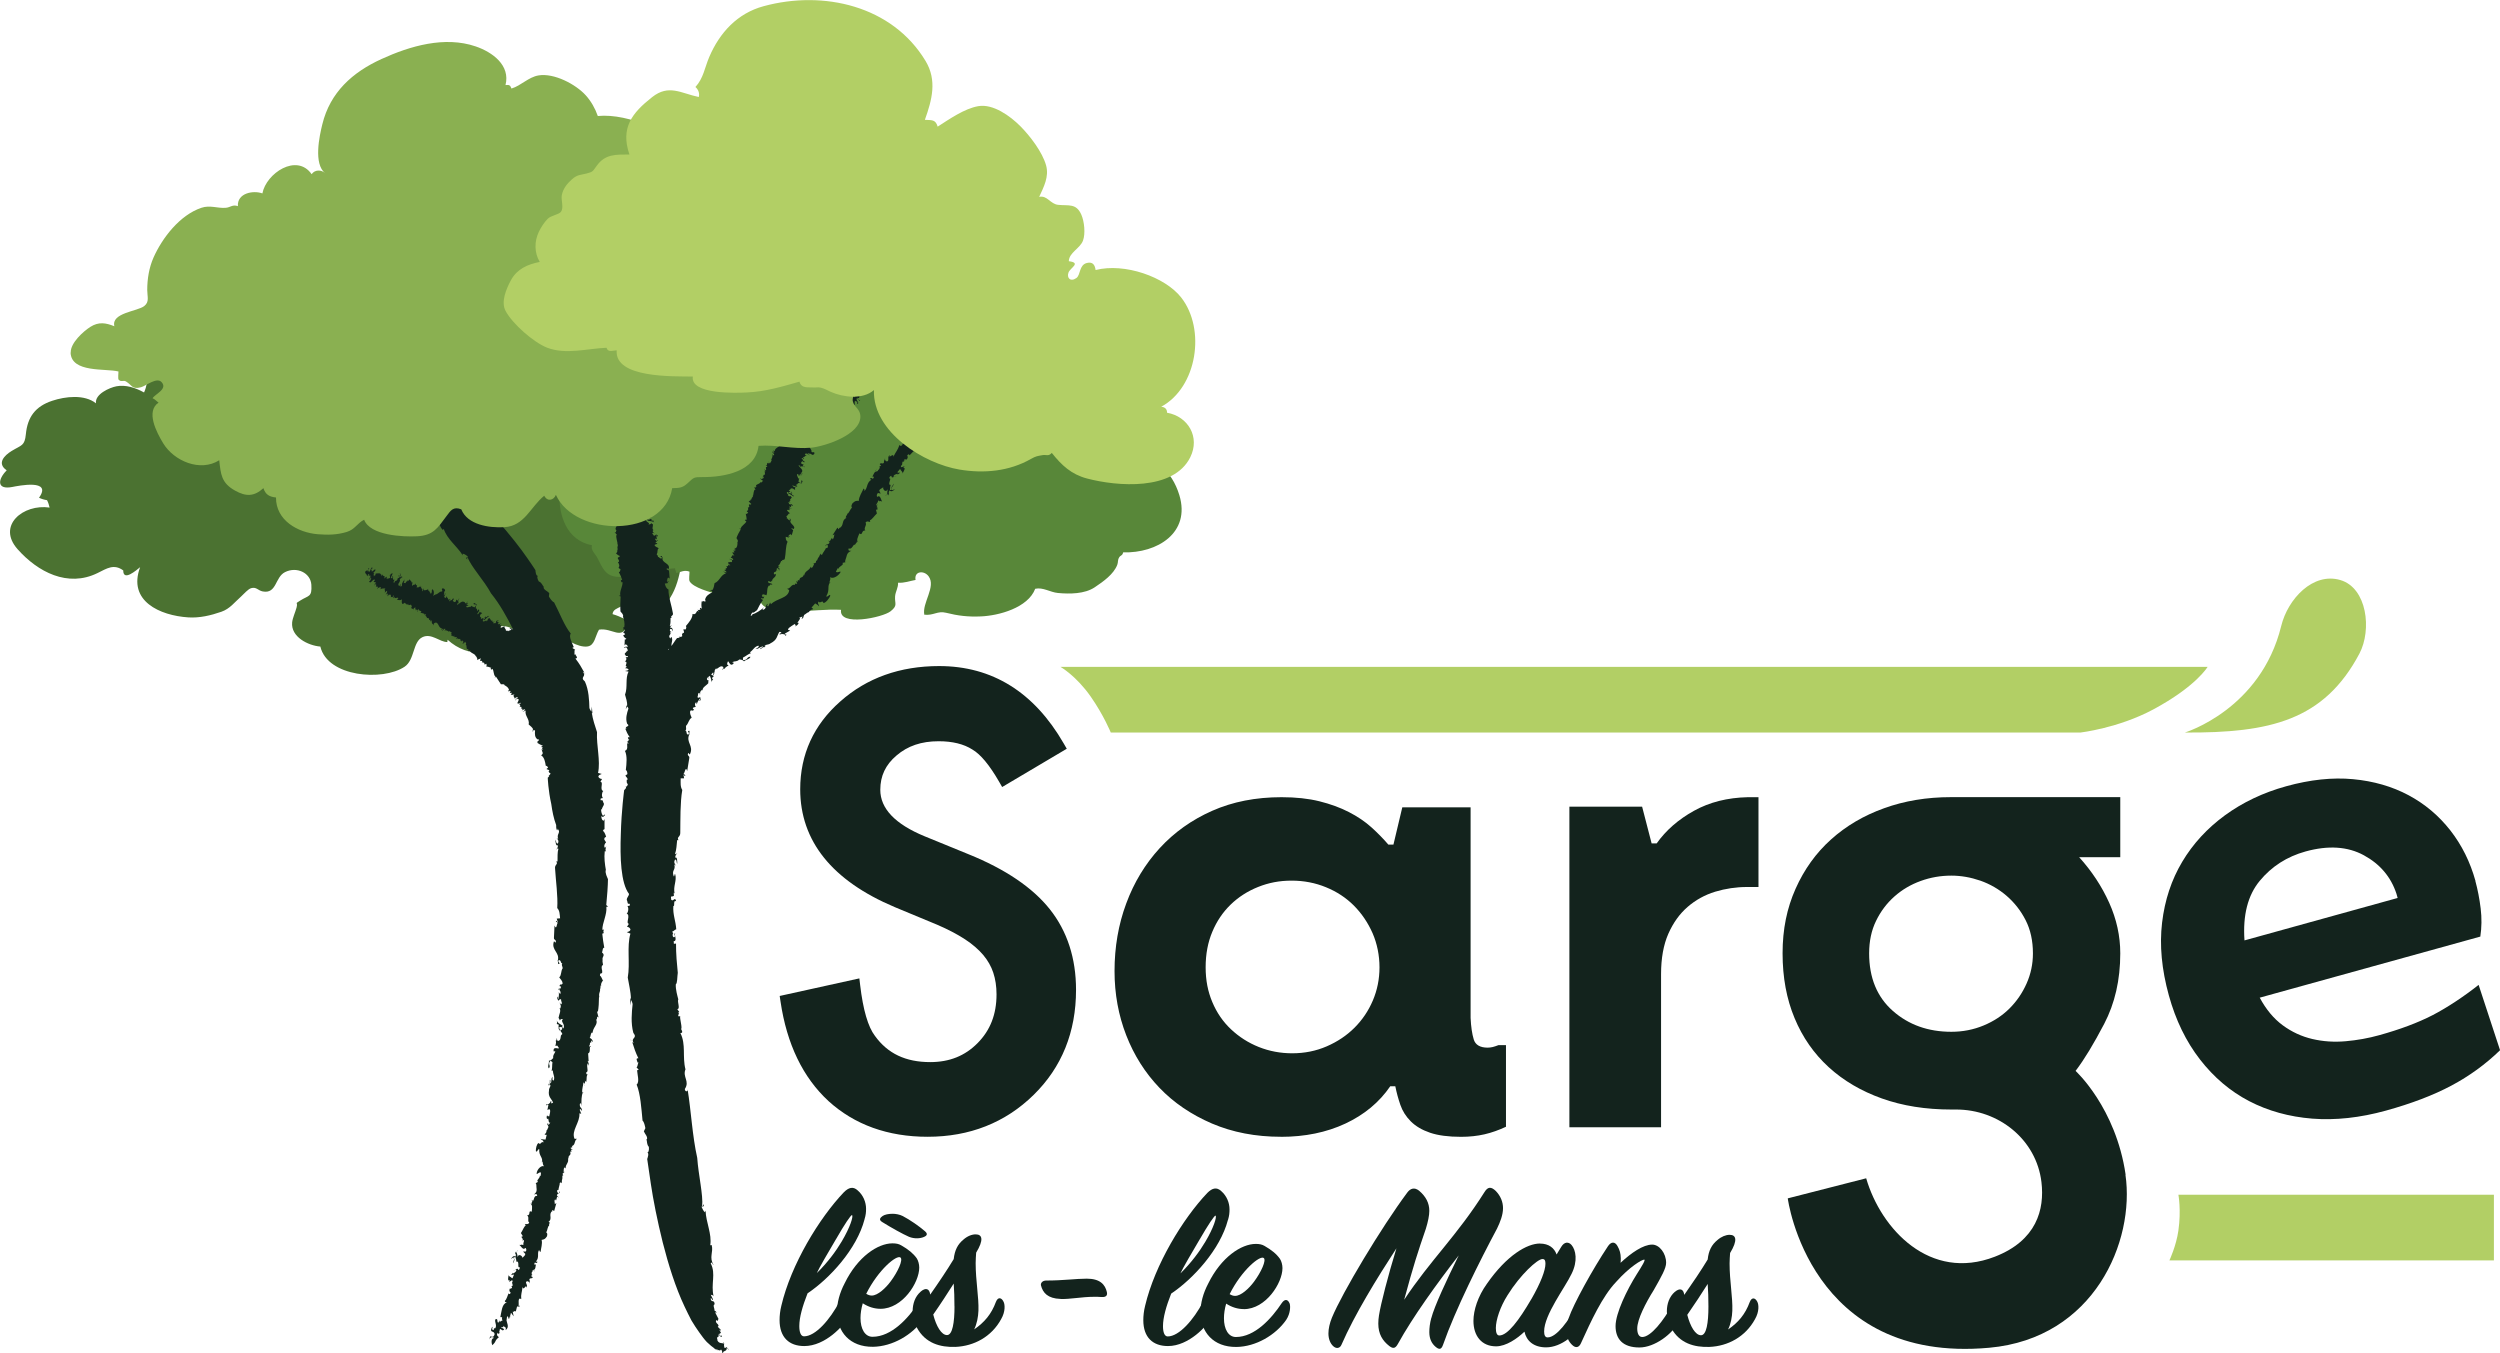 <svg xmlns="http://www.w3.org/2000/svg" id="Calque_1" viewBox="0 0 439.6 237.93"><defs><style>.cls-1{fill:#8ab051;}.cls-2{fill:#b2cf65;}.cls-3{fill:#13231d;}.cls-4{fill:#588739;}.cls-5{fill:#4b7231;}</style></defs><path class="cls-3" d="M225.23,199.89c-4.45,0-8.49-.78-12.12-2.33-3.63-1.56-6.71-3.65-9.23-6.28-2.52-2.63-4.47-5.71-5.84-9.23-1.37-3.52-2.06-7.28-2.06-11.29,0-4.22,.68-8.19,2.06-11.9,1.37-3.71,3.34-6.95,5.89-9.73,2.56-2.78,5.63-4.97,9.23-6.56,3.59-1.59,7.65-2.39,12.18-2.39,2.52,0,4.74,.24,6.67,.72,1.93,.48,3.65,1.11,5.17,1.89,1.52,.78,2.84,1.67,3.95,2.67,1.11,1,2.11,2.02,3,3.06h.89l1.56-6.56h12.01v37.03c.07,1.56,.26,2.82,.55,3.78s1.11,1.45,2.45,1.45c.29,0,.59-.04,.89-.11s.63-.19,1-.33h1.33v14.35c-1.26,.59-2.52,1.04-3.78,1.33-1.26,.29-2.63,.44-4.12,.44-2.22,0-4.04-.24-5.45-.72-1.41-.48-2.54-1.15-3.39-2-.85-.85-1.46-1.82-1.83-2.89-.37-1.07-.67-2.17-.89-3.28h-.89c-1.93,2.82-4.56,5-7.89,6.56-3.34,1.56-7.12,2.33-11.34,2.33Zm2-14.68c2.15,0,4.17-.4,6.06-1.22,1.89-.82,3.52-1.91,4.89-3.28,1.37-1.37,2.45-2.97,3.22-4.78s1.17-3.76,1.17-5.84-.41-4.15-1.22-6.01c-.82-1.85-1.91-3.46-3.28-4.84-1.37-1.37-3-2.45-4.89-3.22-1.89-.78-3.91-1.17-6.06-1.17s-4.04,.37-5.89,1.11c-1.85,.74-3.47,1.78-4.84,3.11-1.37,1.33-2.45,2.93-3.22,4.78-.78,1.85-1.17,3.93-1.17,6.23s.39,4.26,1.17,6.12,1.87,3.45,3.28,4.78c1.41,1.33,3.04,2.38,4.89,3.12,1.85,.74,3.82,1.11,5.89,1.11Z"></path><path class="cls-3" d="M275.96,141.85h12.79l1.67,6.45h.89c1.63-2.3,3.82-4.21,6.56-5.73,2.74-1.52,5.89-2.31,9.45-2.39h1.89v15.79h-2c-1.93,0-3.8,.28-5.62,.83-1.82,.56-3.43,1.45-4.84,2.67-1.41,1.22-2.54,2.8-3.39,4.72-.85,1.93-1.28,4.3-1.28,7.12v26.91h-16.12v-56.38Z"></path><path class="cls-3" d="M373.74,206.56c1.7,11.68-5.47,28.76-23.96,30.43-31.63,2.87-35.42-26.27-35.42-26.27l13.79-3.53c2.6,8.94,11.22,18.21,22.62,13.79,7.35-2.85,8.77-8.3,8.2-13.11-.88-7.48-7.52-12.8-15.05-12.77h-.79c-4.52,0-8.6-.65-12.23-1.95-3.63-1.3-6.75-3.13-9.34-5.5-2.59-2.37-4.6-5.24-6-8.62-1.41-3.37-2.11-7.17-2.11-11.4s.76-7.93,2.28-11.34c1.52-3.41,3.59-6.3,6.23-8.67,2.63-2.37,5.74-4.21,9.34-5.5,3.59-1.3,7.51-1.95,11.73-1.95h29.8v10.56h-7.23c2.22,2.45,3.98,5.12,5.28,8.01,1.3,2.89,1.95,5.86,1.95,8.9,0,4.67-.95,8.8-2.83,12.4-1.89,3.59-3.45,6.19-5.03,8.27,0,0,7.08,6.44,8.8,18.25Zm-45.07-38.92c0,4.3,1.39,7.67,4.17,10.12,2.78,2.45,6.21,3.67,10.29,3.67,2,0,3.89-.37,5.67-1.11,1.78-.74,3.3-1.74,4.56-3,1.26-1.26,2.26-2.72,3-4.39,.74-1.67,1.11-3.43,1.11-5.28,0-2.22-.43-4.17-1.28-5.84-.85-1.67-1.97-3.09-3.34-4.28-1.37-1.18-2.91-2.07-4.61-2.67-1.71-.59-3.41-.89-5.12-.89-1.86,0-3.65,.31-5.39,.94-1.74,.63-3.28,1.54-4.62,2.73s-2.41,2.61-3.22,4.28c-.82,1.67-1.22,3.58-1.22,5.73Z"></path><g><path class="cls-3" d="M152.02,214.41c-1.36,5.23-6.15,10.42-10.02,13.01-.88,2.24-1.45,4.22-1.45,5.76,0,1.06,.26,1.8,.83,1.8,2.02,0,4.57-2.94,6.24-6.11,.57-1.1,1.54-1.1,1.85,.04,.18,.66,.13,1.67-.44,2.86-.66,1.32-3.91,4.92-7.6,4.92-2.68,0-4.35-1.54-4.35-4.57,0-.75,.09-1.63,.31-2.51,1.71-7.3,6.68-15.43,10.99-19.96,.83-.83,1.63-1.1,2.46-.31,.97,.84,1.45,2.07,1.45,3.21,0,.61-.04,1.1-.27,1.84Zm-5.01,3.47c-1.14,1.93-3.08,5.23-3.38,5.98,1.89-1.85,3.38-3.87,4.39-5.58,1.49-2.51,2.07-4.44,1.8-4.61-.18-.09-1.32,1.62-2.81,4.22Z"></path><path class="cls-3" d="M154.83,230.14c-1.05,0-2.11-.31-3.12-.97-.26,.88-.4,1.8-.4,2.59,0,1.93,.79,3.3,2.11,3.3,3.34,0,6.29-3.25,8.09-5.98,.48-.7,1.05-.79,1.41,.09,.13,.4,.18,1.67-.62,2.86-1.85,2.68-5.36,4.74-8.79,4.79-4.09,.04-6.33-2.64-6.33-6.15,0-1.58,.44-3.3,1.36-5.05,2.28-4.66,5.84-6.99,8.39-6.99,.62,0,1.1,.09,1.54,.35,1.23,.7,2.11,1.41,2.73,2.28,.26,.4,.44,1.05,.44,1.63,0,2.64-2.94,7.25-6.81,7.25Zm-2.51-2.64c.35,.22,.66,.31,.97,.31,1.06,0,2.46-1.32,3.34-2.51,1.27-1.71,2.2-3.78,1.71-4.18-.66-.53-3.91,2.15-6.02,6.37Zm2.86-13.67c.4-.27,1.05-.4,1.8-.4,.53,0,1.23,.13,1.76,.4,1.27,.66,2.9,1.8,3.87,2.64,.53,.44,.48,.79-.18,1.05-.62,.26-1.62,.35-2.59-.04-1.1-.48-3.08-1.58-4.7-2.59-.75-.44-.26-.83,.04-1.05Z"></path><path class="cls-3" d="M161.9,227.11c.88-.75,1.54-.53,1.67,.53,1.45-2.06,2.99-4.35,4.13-6.24,.18-1.58,.7-2.6,1.71-3.43,.7-.62,1.49-.92,2.15-.92,1.19,0,1.45,.97,.09,3.21-.04,.53-.09,1.27-.09,1.85,0,3.12,.57,5.98,.49,8.35-.04,1.1-.27,2.33-.75,3.3,1.8-1.23,3.03-2.68,3.82-4.83,.4-1.01,1.05-.7,1.36,0,.22,.44,.35,1.67-.44,3.03-1.67,3.08-4.75,4.74-8.04,4.88-2.64,.09-5.28-.62-6.77-3.38-.48-.84-.75-1.89-.75-2.9,0-1.32,.44-2.6,1.41-3.43Zm5.93,2.59c0-1.41-.04-2.81-.13-4-1.06,1.67-2.28,3.56-3.6,5.45,.53,2.07,1.45,3.61,2.42,3.61s1.32-2.2,1.32-5.06Z"></path></g><path class="cls-3" d="M186.44,228.4c-2.18-.08-3.07-1.05-3.4-2.39-.08-.42,.29-.84,.92-.84,3.02,0,5.21-.33,7.14-.33,2.35,0,3.23,1.05,3.53,2.35,.13,.55-.08,.93-.92,.88-.46-.04-.88-.04-1.3-.04-2.23,0-4.33,.46-5.96,.38Z"></path><g><path class="cls-3" d="M215.92,214.51c-1.36,5.21-6.13,10.38-9.98,12.96-.88,2.23-1.44,4.2-1.44,5.73,0,1.05,.26,1.8,.83,1.8,2.01,0,4.56-2.93,6.22-6.09,.57-1.09,1.53-1.09,1.84,.04,.17,.66,.13,1.66-.44,2.84-.66,1.31-3.9,4.9-7.57,4.9-2.67,0-4.34-1.53-4.34-4.55,0-.75,.09-1.62,.31-2.5,1.71-7.27,6.66-15.37,10.95-19.88,.83-.83,1.62-1.09,2.45-.31,.96,.83,1.45,2.06,1.45,3.2,0,.61-.04,1.09-.26,1.84Zm-4.99,3.46c-1.14,1.92-3.06,5.21-3.37,5.95,1.88-1.84,3.37-3.85,4.38-5.56,1.49-2.5,2.06-4.42,1.8-4.6-.17-.09-1.31,1.62-2.8,4.2Z"></path><path class="cls-3" d="M218.72,230.19c-1.05,0-2.1-.3-3.11-.96-.26,.88-.39,1.8-.39,2.58,0,1.93,.79,3.29,2.1,3.29,3.33,0,6.26-3.24,8.06-5.96,.48-.7,1.05-.79,1.4,.09,.13,.39,.17,1.67-.61,2.85-1.84,2.67-5.34,4.73-8.76,4.77-4.07,.04-6.31-2.63-6.31-6.13,0-1.58,.44-3.28,1.36-5.03,2.28-4.64,5.82-6.96,8.36-6.96,.61,0,1.09,.09,1.53,.35,1.22,.7,2.1,1.4,2.72,2.28,.26,.39,.44,1.05,.44,1.62,0,2.63-2.93,7.22-6.79,7.22Zm-2.5-2.63c.35,.22,.66,.31,.96,.31,1.05,0,2.45-1.31,3.33-2.5,1.27-1.71,2.19-3.77,1.71-4.16-.66-.53-3.9,2.15-6,6.35Z"></path><path class="cls-3" d="M242.49,231.24c.31-1.97,1.58-6.92,3.06-11.74-3.42,5.26-7.31,11.56-9.68,16.99-.26,.61-.92,.74-1.49,.17-.48-.48-.79-1.23-.79-2.19,0-.83,.22-1.8,.61-2.76,1.8-4.38,8.67-15.85,13.27-22.03,.53-.7,1.23-.96,2.06-.31,1.18,1.01,1.8,2.15,1.8,3.55,0,.79-.22,1.88-.61,3.15-1.36,3.94-2.23,6.61-3.81,12.48,4.6-6.96,9.28-11.25,14.14-18.96,.57-.92,1.14-.96,1.97-.17,.88,.92,1.27,1.97,1.27,3.02,0,1.18-.48,2.41-1.05,3.59-3.02,5.65-7.36,14.32-9.5,20.45-.31,.88-.7,.88-1.4,.26-.52-.48-1.01-1.23-1.01-2.5,0-.7,.09-1.53,.35-2.5v.04c.53-2.06,2.67-6.65,4.82-11.03-3.85,4.95-8.1,10.86-10.68,15.54-.48,.88-.88,.88-1.53,.39-1.18-.92-1.93-2.1-1.93-3.94,0-.48,.04-.96,.13-1.53Z"></path><path class="cls-3" d="M270.78,218.67c1.58,0,2.54,.79,2.93,1.92l.83-1.36c.53-.88,1.27-.92,1.8-.31,.75,.88,1.14,2.8,0,5.08-1.14,2.41-4.82,7.18-4.82,10.12,0,.66,.18,1.05,.61,1.05,1.58,0,3.77-2.98,5.21-5.82,.48-.88,.88-.92,1.31,0,.17,.39,.44,1.58-.17,2.84-1.14,2.41-3.94,4.73-6.61,4.73-2.19,0-3.46-1.14-3.81-2.76-1.27,1.22-3.24,2.58-4.99,2.58-2.58,0-3.98-1.88-3.98-4.47,0-1.88,.79-4.34,2.36-6.52,3.5-5.04,7.09-7.09,9.33-7.09Zm-1.53,9.81c1.71-2.98,2.5-5.12,2.5-6.26,0-.53-.09-.83-.53-.83-.88,0-3.9,2.76-6.13,6.35-1.31,2.06-2.06,4.38-2.06,5.78,0,.79,.17,1.31,.61,1.31,1.45,0,3.46-2.67,5.6-6.35Z"></path><path class="cls-3" d="M285,221.17c0,.31,0,.61-.04,.88,1.88-1.75,3.98-3.2,5.56-3.2,1.27,0,2.45,1.53,2.45,3.2,0,.96-.79,2.36-2.19,4.82-1.4,2.23-2.89,5.12-2.89,6.74,0,.92,.31,1.49,.88,1.49,1.49,0,3.76-2.85,5.34-5.78,.44-.83,1.05-.79,1.44-.17,.35,.53,.39,1.88-.22,3.06-1.22,2.41-4.42,4.73-7.05,4.73-2.93,0-4.2-1.49-4.2-3.76s2.01-6.39,3.72-9.11c.92-1.45,1.62-2.58,1.31-2.58-.39,0-2.54,1.22-4.95,3.94-2.41,2.54-4.38,6.83-6.17,10.77-.31,.7-.88,.96-1.58,.26-.61-.61-.96-1.36-.96-2.41,0-.66,.13-1.4,.39-2.28,.83-2.45,4.2-8.58,6.92-12.66,.57-.83,1.23-.79,1.66,0,.39,.66,.57,1.36,.57,2.06Z"></path><path class="cls-3" d="M294.5,227.17c.88-.75,1.53-.53,1.66,.52,1.45-2.06,2.98-4.33,4.12-6.22,.17-1.58,.7-2.59,1.71-3.42,.7-.61,1.49-.92,2.14-.92,1.18,0,1.45,.96,.09,3.2-.04,.53-.09,1.27-.09,1.84,0,3.11,.57,5.95,.48,8.32-.04,1.09-.26,2.32-.75,3.29,1.8-1.23,3.02-2.67,3.81-4.82,.39-1.01,1.05-.7,1.36,0,.22,.44,.35,1.66-.44,3.02-1.67,3.06-4.73,4.73-8.01,4.86-2.63,.09-5.26-.61-6.74-3.37-.48-.83-.74-1.88-.74-2.89,0-1.31,.44-2.59,1.4-3.42Zm5.91,2.58c0-1.4-.04-2.8-.13-3.98-1.05,1.66-2.28,3.55-3.59,5.43,.53,2.06,1.44,3.59,2.41,3.59s1.31-2.19,1.31-5.04Z"></path></g><path class="cls-2" d="M438.53,221.63h-57.06s1.2-2.55,1.58-5.25c.51-3.6,0-6.3,0-6.3h55.48v11.55Z"></path><path class="cls-3" d="M435.27,154.92c.41,1.5,.72,3.1,.93,4.81s.18,3.36-.06,4.96l-38.79,10.74c1.11,2.07,2.46,3.69,4.05,4.86,1.59,1.17,3.33,1.97,5.21,2.41s3.84,.57,5.86,.39,3.99-.53,5.92-1.07c3.63-1.01,6.74-2.17,9.33-3.5,2.58-1.33,5.6-3.34,8.12-5.34l3.77,11.49c-2.54,2.47-5.4,4.54-8.57,6.23-3.18,1.69-7.01,3.15-11.5,4.39-4.56,1.26-8.88,1.73-12.96,1.41-4.08-.33-7.78-1.36-11.09-3.08-3.32-1.73-6.2-4.17-8.65-7.33-2.45-3.16-4.27-6.91-5.47-11.26-1.26-4.56-1.66-8.82-1.19-12.79,.47-3.97,1.65-7.53,3.54-10.7,1.89-3.17,4.39-5.89,7.52-8.18,3.13-2.28,6.72-3.99,10.78-5.11,4.2-1.16,8.12-1.58,11.74-1.24,3.62,.34,6.87,1.28,9.76,2.82,2.88,1.54,5.33,3.61,7.35,6.19,2.02,2.59,3.49,5.55,4.42,8.9Zm-13.88,2.23c-.97-2.95-2.88-5.21-5.73-6.76-2.85-1.55-6.26-1.77-10.25-.67-3.28,.91-5.96,2.63-8.06,5.17-2.1,2.54-2.99,6.03-2.68,10.47l26.93-7.46-.21-.75Z"></path><path class="cls-5" d="M1.15,82.68c-1.73-1.2-.41-2.59,.91-3.39,1.76-1.07,2.28-.86,2.49-2.96,.29-2.98,1.66-4.88,4.64-5.86,2.28-.76,5.65-1.17,7.69,.45-.24-1.6,2.38-2.77,3.62-3,1.58-.29,3.28,.23,4.83,1.09,.11-.25,.22-.52,.3-.81,.82-3.06,.34-7.23,3.04-9.44,1.46-1.19,2.83-.96,4.51-.6,1.52,.32,.99,.43,1.75-.51,1.25-1.53,1.93-2.61,3.91-3.54,1.75-.83,3.63-1.3,5.58-1.35,.28-.93,2.55-2.08,3.49-2.06,.78,.01,1.49,.81,2.14,1.04,1.1,.39,2,.33,3.03,1.07,1.82-1.84,4.19-3.34,6.9-3.7,3.85-.51,14.22,.48,11.71,6.61,.56-.35,1.25-.48,1.9-.37-.11,2.01-.61,4.01,2.1,3.8,3.6-.28,5.95-4.8,9.56-5.8,4.99-1.39,11.02,1.26,15.2,3.81,3.26,1.99,5.23,3.8,4.74,7.56-.27,2.09,.98,2.34,1.77,4.1,.8,1.78-.33,2.38-.94,3.88-.76,1.89,.85,4.05,.5,6.27,3.08,.3,5.01,.43,7.51,2.61,2.2,1.91,4.98,4.32,6.2,7.03,.91,2.03,.35,4.09,.1,6.21-.44,3.72-.67,8.59-3.43,11.51-1.93,2.04-4.54,.44-6.65-.54,.79,1.05-.28,1.84-1.07,.87-.65,.33-1.4,.53-1.47,1.33,1.49,.41,2.66,1.22,4.11,1.67-.5-.05-.96,.05-1.43,.17-1.08,2.88-2.7,.5-5.06,.89-.68,1.12-.72,2.74-1.99,2.95-1.68,.28-4.4-1.45-5.37-2.6-2.01-2.39-1.64-1.43-3.89-.04-2.47,1.52-3.61-1.18-6.01-.91-.23,5.62-5.75,5.67-9.37,2.37-.03,.14-.02,.27-.04,.41-1.37,0-2.79-1.62-4.38-.86-1.73,.82-1.33,3.99-3.14,5.2-3.86,2.58-13.55,1.8-14.81-3.55-2.15-.17-5.21-1.7-4.96-4.25,.08-.79,.58-1.85,.78-2.62,.29-1.07-.43-.53,.61-1.2,1.53-.98,2.12-.56,1.99-2.79-.13-2.11-2.57-3.26-4.63-2.23-1.78,.88-1.44,3.86-3.91,3.4-.85-.16-1.11-.84-2.04-.58-.57,.16-1.32,1.06-1.77,1.46-1.16,1.02-1.96,2.16-3.47,2.69-1.86,.65-3.85,1.12-5.82,.99-4.97-.32-10.7-2.86-8.47-8.83-.64,.52-2.98,2.58-2.97,.57-1.66-1.21-2.88-.34-4.53,.47-5.24,2.57-10.49-.2-14.04-4.19-3.72-4.18,1-8.01,5.62-7.33-.08-.4-.25-.92-.45-1.3-.48-.07-.98-.22-1.41-.43,2.4-3.34-3.62-2.1-4.71-1.89-2.74,.53-2.58-1.3-.98-2.92Z"></path><path class="cls-4" d="M98.41,86.49c.11-1.82,.65-3.55,2.31-4.49,1.02-.58,1.95-.37,2.27-1.63,.19-.75-.3-1.94-.44-2.66-.34-1.71-.64-3.42-.74-5.16-.27-4.51,.63-9.02,2.81-12.98,5.38-9.78,17.4-16.05,28.29-16.78,9.63-.64,20.6,3.62,22.03,14.14,1.56-.8,3.01-.73,4.38-1.66,.46-.31,1.31-.75,1.69-1.14,.61-.63,.46-1.25,1.28-1.74,2.14-1.27,7.06-.29,9.48-.2,4.95,.19,10.13,2.31,9.19,8.15,1.76,.03,3.34,.91,5.02,1.08-.02,.21,.08,.49,.05,.7,2.19,.3,1.21,2.44,.73,3.87,3.12,.16,5.83-1.72,8.73,.32,2.14,1.51,2.97,5.15,1.65,7.49-.7,1.24-4.01,2.75-1.49,3.55,1.26,.4,2.23-.48,3.01,1.11,.26,.54,.3,1.16,.21,1.8,4.03-.09,7.17,2.4,8.51,6.82,2,6.63-3.9,10.22-9.89,10.05-.11,.61-.46,.48-.7,.89-.3,.51-.14,.79-.33,1.3-.63,1.64-2.42,2.92-3.98,3.96-1.75,1.17-4.4,1.19-6.47,.99-1.35-.13-2.61-1.04-3.98-.74-1.27,3.36-6.43,4.73-9.55,4.86-2.24,.1-4.02-.11-6.13-.64-1.49-.38-2.19,.52-3.82,.34-.43-2.04,2.11-4.93,.75-6.76-.81-1.09-2.58-.91-2.29,.65-1.02,.18-1.95,.56-3.08,.49,.06,.85-.45,1.54-.52,2.38-.1,1.33,.53,1.58-.78,2.63-1.36,1.1-9.19,2.77-8.72-.25-2.69-.14-5.42,.25-8.14,.27-1.59,0-4.52,.18-5.71-1.19-.53-.61-.37-1.04-.44-1.91-2.42,.15-5.03,.62-7.51,.04-1.11-.26-4.21-1.11-4.83-2.23-.17-.31,0-1.29-.02-1.69-.9-.35-1.53,.07-2.33,.25,0-.29-.21-.5-.2-.84-3.33,.18-6.58,1.62-9.97,1.51-2.33-.07-2.78-1.61-3.72-3.38-.36-.68-1.21-1.38-.92-2.18-4.44-.83-5.97-5.27-5.7-9.43Z"></path><path class="cls-2" d="M384.18,128.81s13.34-4.02,16.95-18.74c1.17-4.76,5.59-9.5,10.41-8.07,4.69,1.39,5.55,8.74,3.34,12.93-6.23,11.76-15.73,13.97-30.69,13.88Z"></path><path class="cls-3" d="M163.12,199.89c-6.99,0-12.85-2.11-17.43-6.27-4.5-4.15-7.34-10.03-8.44-17.5l-.15-.99,14.01-3.09,.14,1.18c.51,4.35,1.39,7.35,2.6,8.93,2.24,3.11,5.41,4.61,9.72,4.61,3.39,0,6.12-1.1,8.34-3.35,2.23-2.26,3.32-5.06,3.32-8.56,0-1.39-.19-2.67-.57-3.81-.37-1.12-.97-2.17-1.77-3.12-.82-.97-1.9-1.9-3.21-2.76-1.35-.88-2.99-1.74-4.87-2.55l-7.49-3.11c-11.03-4.66-16.61-11.63-16.61-20.72,0-6.13,2.37-11.33,7.06-15.45,4.64-4.12,10.48-6.21,17.37-6.21,9.33,0,16.7,4.58,21.91,13.62l.53,.92-11.36,6.73-.54-.94c-1.68-2.91-3.25-4.81-4.69-5.65-1.53-.98-3.52-1.46-5.95-1.46-3.02,0-5.44,.82-7.4,2.51-1.92,1.62-2.85,3.59-2.85,6.03,0,3.3,2.62,6.04,7.79,8.17l7.75,3.17c6.45,2.61,11.25,5.86,14.27,9.66,3.06,3.85,4.61,8.62,4.61,14.18,0,7.41-2.51,13.63-7.47,18.48-4.98,4.88-11.25,7.35-18.62,7.35Z"></path><path class="cls-2" d="M365.82,128.81H195.32s-1.23-3.03-3.52-6.31c-2.58-3.69-5.33-5.24-5.33-5.24h201.72s-2.01,3.44-9.58,7.5c-6.12,3.28-12.78,4.05-12.78,4.05Z"></path><g><path class="cls-3" d="M94.07,223.26s-.02-.02-.03-.03c-.04,.12-.1,.28-.19,.54l.22-.51Z"></path><path class="cls-3" d="M102.85,190.93c-.06-.06-.07-.15-.07-.24-.03,.11-.02,.2,.07,.24Z"></path><path class="cls-3" d="M89.83,231.64c0-.07,0-.16-.01-.25-.03,.09-.07,.21,.01,.25Z"></path><path class="cls-3" d="M73.8,76.89l.47,.43c-.06-.19-.28-.3-.47-.43Z"></path><path class="cls-3" d="M90.38,222.12c-.13-.28,.23-.67,.03-.73-.03,.25-.28,.54-.03,.73Z"></path><path class="cls-3" d="M72.38,77.89l.08-.09s-.08-.06-.1-.1v.19Z"></path><polygon class="cls-3" points="102.85 119.86 102.85 119.87 102.91 119.92 102.85 119.86"></polygon><path class="cls-3" d="M102.75,118.29l.16,.3c-.03-.17-.09-.25-.16-.3Z"></path><path class="cls-3" d="M102.57,192.01s-.04,.08-.07,.12c.05,.02,.08,.02,.07-.12Z"></path><polygon class="cls-3" points="98.23 180.66 98.24 180.65 98.23 180.65 98.23 180.66"></polygon><path class="cls-3" d="M98.23,180.66c-.02,.18,0,.35,.21,.59,.07-.17-.06-.44-.21-.59Z"></path><polygon class="cls-3" points="96.62 190.67 96.65 190.67 96.63 190.66 96.62 190.67"></polygon><polygon class="cls-3" points="98.41 173.84 98.42 173.84 98.41 173.83 98.41 173.84"></polygon><path class="cls-3" d="M98.26,179h0c-.02-.05-.05-.08-.07-.13l.06,.13Z"></path><path class="cls-3" d="M106.9,154.58c-.15-.39-.5-.98-.39-1.59l.04,.06c-.19-1.07-.35-2.2-.21-3.38,.13,.07,.21-.05,.29,.08-.33-.27-.03-.69-.03-.94l-.21,.3c-.29-.33-.03-.81,.18-.99l-.33-.52s.07-.09,.12-.1l-.16-.09,.38-.29c-.08-.13-.2-.82-.58-1.02,.13-.06,.22-.55,.3-.18v-1.93l-.12,.31c-.29,.05-.52-.51-.4-.82,.26,.38,.42,0,.63-.17-.18-.25-.25,.24-.42,.11-.22-.32-.37-1.01-.24-1.19l.13,.19c-.14-.44,.36-.68,.31-1.12-.26-.38-.06-.69-.56-.57-.14-.56,.33-.25,.37-.44-.26-.25-.16-1.06,.09-1.19-.74-.25,.12-1.57-.52-1.63l.3-.5c-.17,0-.55-.05-.66-.43,.14-.38,.44-.32,.6-.45l-.65-.18c.46-2.14-.31-4.81-.18-7.17-.31-.99-.76-2.22-.92-3.41l.11,.12-.1-1.21-.09,.91c-.13-.24-.29-.42-.34-.67-.04-1.33-.1-3.13-.79-4.64-1-.84,.41-.85-.39-1.7,.09,.07,.2,.07,.29,.13-.55-1-.85-1.54-1.57-2.47,.72-.11-.24-.68,.13-.7h-.31c.08-.28-.08-.84,.15-.84l-.52-.33,.26-.14c-.22-.62-.95-1.83-.52-2.38-1.1-1.29-1.99-3.69-2.94-5.49-.35-.13-.66-.63-.91-1.02l.06-.61c-.32-.36-.96-.55-1.01-1.02,.04-.02,.07-.02,.1,0-.32-.36-.41-.84-.93-1.03-.27-.44-.39-.97-.04-1.02-.51,.29-.55-.97-.55-.97,0,0-.9-1.41-2.43-3.51-1.54-2.08-3.77-4.75-6.18-7.35-2.27-2.42-4.67-4.98-6.78-7.23-1.89-2.12-3.4-3.85-4.5-4.85-.33-.07-.68-.48-.94-.2-.24-.34,.19-.65-.11-.64,0,.56-.78,.04-.94,.66l-.19-.32c-.22-.01,.39,.39,0,.42l.55-.07c.02,.29-.04,.47-.18,.63,.29,.19,1.03,.09,.94,.79l-.09-.15c.19,.47-.22,.43-.26,.57l-.03-.11c-.04,.18-.05,.34-.07,.51-.01-.37-.56-.74-.45-.47,.08,.66,.07-.21,.29,.22,.16,.25-.14,.3-.3,.35l.26,.48c-.24,.09-.15-.33-.29-.02l.55,.5c-.51,.41,.6,.52,.22,1.09-.35-.37-.17,.14-.38,.17,.19,.37,.45,.69,.67,1.04-.01,.15-.34-.17-.21-.03-.02,.29,.34,.24,.4,.35-.09,.19,.5,.78,.13,.98,.23,.88,.64,0,.9,.76-.15,.23-.42-.46-.43-.03l.56,.6c-.14,.01-.43,.12-.57-.16,1.03,1.99,.81,3.77,2.39,5.1-.04,.41-.29-.02-.58-.04,1.28,.82,.88,2,1.74,2.89l.2-.15c.59,1.8,2.31,3,3.33,4.62l-.02-.29c.36,.03,.65,.33,.93,.49-.06,.12-.55,.19-.11,.53,0-.14-.09-.38,.05-.41,.57,1.65,2.91,4.09,4.12,6.36,1.55,1.91,2.78,4.15,3.89,6.35-.09-.02-.18-.06-.23-.16l.09-.03c-.19,.05-.33-.09-.39-.03-.33,.5,.3-.18,.22,.21-.34,.37-.36,.06-.6,.35,0-.23-.25-.06-.36-.12,.03-.38-.35-.4-.23-.8-.18,.06-.59,.37-.77,.24,.12-.41,.26-.27,.18-.52l-.21,.21c-.11-.15-.04-.19,.05-.3-.14-.13-.37,.21-.45-.08l.28-.14c-.21-.02-.24-.11-.42-.29,.11-.13,.18-.06,.21,.03,.15-.43-.3,0-.33-.08-.06,.11,.04,.27-.2,.44-.07-.12-.44,.15-.31-.18l.27-.14c-.34,.02-.33,.21-.49-.07,.03,0,.06-.07,.1-.12-.37,.19-.35-.25-.57-.42-.13,.05-.27,.15-.3,.11,.03,.22-.05,.27-.2,.5,.11-.51-.58,.28-.7-.13,.1-.13,.28-.26,.26-.06,.38-.34,.63-.68,.94-.75-.17,.02-.34,0-.19-.16l-.3,.35c-.07-.03-.11-.09-.16-.12-.19,.22-.14,.48-.4,.53-.25,.01,.18-.45,.03-.29-.33,0-.37,.34-.51,.07,.04-.02,.13-.05,.13,0-.06-.26-.44-.19-.18-.68,.09-.09,.19-.22,.22-.14l-.05,.07c.4-.22-.21,0,.12-.38-.15,.26-.34,.05-.41-.06l-.15,.3c-.89,.63,.38-.55-.03-.66-.34,.05,.03,.13-.23,.25-.11-.14,0-.43-.3-.45,.01-.15-.01-.39,.18-.71-.21,.05-.31-.4-.58-.14,.06,.42,.43-.19,.43,.4l-.27,.27c-.17-.13-.49-.12-.55-.32-.01,.08-.05,.17-.11,.22-.32-.05-.59,.24-.79,0,.14-.31,.26-.18,.38-.14-.03-.32-.16-.11-.36-.35,.13-.26,.16,.11,.34-.12l-.33-.08,.03-.05c-.29,.41-.2-.16-.44-.12-.41-.23-.8,.32-1.21,.54,0-.15,.05-.27,.13-.37,0,.25,.06,.09,.16,0-.16-.03-.07-.59,.1-.73-.29,0-.04,.27-.25,.34l-.29-.19c-.08,.24,0,.35-.25,.44-.16,0-.2-.09-.37-.2,.08-.1,.12-.37,.24-.29-.04-.13-.16-.21-.33-.02,.08,.31-.41,.03-.44,.45l-.08-.31s.12-.12,.16-.04c.12-.37-.2,.01-.28,.01-.03-.11-.19-.22-.14-.36-.11,.07-.22-.08-.16-.27-.12,.03-.12,.22-.2,.32l-.29-.17c.08-.2,.3-.74,.39-.79-.2,.12-.31,.55-.48,.45,.28-.32-.1-.4,.26-.77,.03-.32-.27-.45-.48-.42-.24,.25,.1,.25-.05,.55-.5-.1-.91,.73-1.17,.43l.05,.12c-.28,.08-.24,.05-.47,.26,.22-.35,.22-1.13-.16-1.2-.11,.18,.03,.45-.15,.73l-.25-.04s.05-.09,.1-.13c-.25,.04-.16-.66-.41-.24l.03-.64-.02,.27c-.11,.18-.36,.15-.44,.2-.32,.12-.33-.08-.36-.37-.02,.18-.07,.58-.27,.56,.25-.63-.29-.38-.16-.7-.08-.02-.13-.27-.24-.01l.16-.39c-.23,.54-.49,.41-.73,.43,.33-.73-.25-.03-.09-.74-.23,.49-.44,.06-.63,.47-.17-.04,.02-.5,.04-.68l-.14,.16c0-.27-.29-.4-.41-.63l-.32,.39v-.23c-.06,.11-.22,.13-.19,.32l-.08-.06c-.18,.49-.17,.09-.42,.24-.01-.09,.04-.21,.1-.26-.09-.04,.04-.28,.04-.46,.02,.15-.62,.77-.45,1.08-.05,.21-.24,.31-.3,.19l.09-.46-.26,.43c-.16,.02-.12-.29-.22-.37,.12,.01,.53-.77,.23-.86,.17,0,.33-.23,.44-.29-.06-.04-.07-.09,.09-.25-.28,.06-.17,.25-.42,.22,.14-.39,.12-.54-.04-.75l.06,.34s-.04,.08-.06,.1c.04,.06,.04,.13,0,.29-.04-.02-.43,.4-.39,.15,.03,.7-.55,.35-.53,.77-.06,.11-.23,.08-.18-.12,.21-.18,.11-.37,.09-.56,.01,.1,.02,.19-.06,.26-.12,0-.13-.28-.15-.43l.07-.06-.12-.23c-.09,.19,.07,.39-.13,.45-.02-.1-.21-.04-.16-.2,.16-.25,.22-.63,.38-.66-.12,0-.51-.07-.47,.35l-.13-.06c.04,.2,.18,.57-.11,.54l.03-.08-.28,.25-.02-.23c-.03,.1-.09,.19-.15,.16,.02-.13-.03-.19,.02-.35-.21-.04-.26,.17-.32,.27-.12,0-.14-.1-.02-.32-.14-.1-.43-.13-.47-.38-.26,.12,.02,.1-.18,.33,.03-.76-.6-.47-.97-.48-.09,.64-.11,.04-.34,.58,.13-.17-.18-.57,.17-.65h-.2c-.02-.36,.37-.15,.32-.67-.21-.04-.55,.59-.68,.3,.21-.41-.21,.09,0-.37,.09-.14,.13-.08,.2-.09v-.1c-.35-.25-.28,.47-.59,.7-.26-.03-.08-.4-.02-.61,0-.1-.15-.07-.25,.02,.24-.21,.17,.35,.01,.6,.06-.52-.35-.16-.49,.01,.17,.63,.23,.1,.38,.77,.1-.14,.24-.58,.38-.33-.2,.18-.07,.25-.06,.33,.04-.27,.18-.06,.27-.14,0,.23-.31,.55-.13,.72l.22-.59c.06,.12-.17,.43,.06,.34-.19,.28-.12,.5-.39,.51,.14,.61,.54-.14,.83-.29-.03,.03-.06,.11-.1,.14,.1-.14,.18-.11,.26-.12,.11,.18-.2,.24-.21,.41l.25,.06v.04c.08-.06,.16-.1,.14,.06-.13,.17-.22,.36-.31,.5l.38-.34c-.09,.19,.11,.41-.11,.5l.41,.03-.09,.42c.11-.04,.14-.12,.04-.21,.11,.13,.79-.54,.49,.24,.4-.24,.47-.08,.89-.17-.39,.29,.18,.57-.17,.65,.12,.23,.29-.2,.44-.22,.08,.21-.1,.59-.29,.7l.22-.14-.03,.08,.21-.18c.08,.26-.09,.41,.04,.52l.14-.35,.04,.24c.01-.18,.13-.22,.25-.21l-.03,.08,.16-.03c-.2,.17,.1,.12-.04,.35,.11,.06,.11,.05,.34,.06l.04-.26c.34-.12-.11,.37,.11,.46l.08-.28c.16,.58,.62-.08,.75,.3-.15,.02-.23,.36-.2,.28,.23-.03,.53,.15,.85-.12-.07,.43-.09,.55,.06,.81,.16,.03,.2,0,.33-.22,.09,.2,.45,.08,.35,.37,.12-.22,.11,.1,.26-.07l-.03,.13,.09-.28c.03,.72,.57-.18,.62,.46l-.07,.06,.15-.06c-.03,.13-.1,.18-.17,.34l.48,.25-.02-.24c.12,.01,.29-.22,.35,0-.37,.33,.16,.08,.07,.41l-.15,.07q.16,.03,.26-.25c.23-.02-.08,.57,.22,.35l-.12-.06c.03-.17,.21-.36,.29-.32,0,.05,.01,.19-.07,.2,.19-.04,.37,.18,.47,.11,.04,.12-.06,.3-.14,.35,.41-.09,.12,.12,.53,.03l-.07,.15,.19-.13v.4l.04-.22c.11,.02,.23-.06,.31,.09l-.15,.2c.35,0,.16,.53,.58,.34,0,.05-.08,.1-.11,.13,.42-.24,0,.49,.46,.18-.05,.07-.07,.17-.11,.23l.18-.09-.15,.3,.31-.4-.08,.34,.11-.12c-.15,.64,.23,.28,.19,.79l.16-.39c.83-.6,.72,.94,1.4,.84l-.17,.29,.39-.24c-.02,.29-.2,.22-.25,.39,.3-.04,.32-.39,.62-.33,.02,.27-.16,.19-.28,.26,.31-.02,.76,.02,.83,.27,.03-.04,.07-.08,.07-.1,.23-.04,.37,.2,.55,.28-.08,.13-.14,.13-.2,.13,.05,.05,.08,.19,.22,.08l-.21,.21c.11,.11,.48,.05,.34,.36,.05-.12,.19-.33,.29-.25-.21,.48,.41,.01,.44,.36-.09,.09-.23,.03-.19,.06,.02,.17,.22,.02,.38-.06l-.13,.16,.56,.03c-.22,.47,.43,.19,.19,.48,.14,.11,0-.27,.22-.2-.07,.21,.23,.02,.03,.3l-.04,.02,.14,.06-.26,.22c.15,.01,.41-.2,.56-.41,0,.22,.24,.19,.12,.47l-.08,.04c.37,.09-.03,1.05,.52,.75-.01,.05-.06,.11-.09,.09l.15,.15-.18,.17,.5-.09-.1,.13c.14,.2,.48,.36,.74,.51l-.08,.03c.41,0,.15,.32,.45,.33-.03,.03-.05,.04-.06,.04l.17,.13-.14,.1c.35-.18,.06,.65,.17,.35,.17-.07,.41-.12,.57-.26,.2,.13-.09,.2-.07,.4,.12,.12,.33-.08,.41,.17l-.11,.12c.1,.04,.23,0,.37,.07l-.09,.03c.43-.12-.1,.57,.53,.15-.02,.17,.19,.23-.04,.47,.36,.05,.6,.14,.91,.26-.34,.43,.07,.02-.02,.38l.19-.22c.34,.28,.17,1.13,.58,1.37l-.2,.21,.3-.16c.27,.43,.63,.98,.85,1.31,.2,0,.59-.08,.64,.15h-.04c.36,.18,.7,.4,.82,.82-.11,.06-.16,.14-.25,.16,.31-.13,.16,.17,.21,.24l.11-.21c.29-.09,.18,.21,.05,.38l.36-.06s-.04,.07-.08,.1l.14-.07-.25,.31c.09-.01,.32,.11,.66-.06-.09,.09-.07,.28-.21,.22,.1,.19,.22,.37,.31,.58l.06-.17c.24-.19,.49-.13,.43,.04-.26,.02-.35,.23-.49,.41,.18-.02,.17-.22,.33-.27,.22-.02,.43,.13,.35,.25h-.13c.17,.08-.21,.43-.12,.54,.27-.02,.14,.19,.54-.12,.19,.11-.25,.25-.25,.34,.25-.06,.26,.26,.07,.43,.68-.31,.05,.58,.6,.28l-.21,.32c.15-.08,.48-.26,.61-.18-.09,.2-.35,.33-.48,.45l.57-.26c-.21,.95,.73,1.46,.53,2.45,.26,.25,.7,.51,.79,.91h-.09l.02,.43,.13-.39c.1,.05,.24,.06,.27,.14-.05,.51-.09,1.16,.43,1.52,.81,.04-.48,.46,.14,.55-.07,0-.17,.03-.25,.03,.38,.23,.58,.36,1.07,.56-.67,.22,.09,.22-.27,.32l.28-.07c-.14,.14-.14,.34-.34,.39l.39,.03-.27,.12c.04,.21,.42,.56-.12,.87,.58,.35,.72,1.19,.82,1.84,.26,.02,.34,.2,.41,.33l-.29,.25c.15,.11,.63,.15,.46,.35-.04,.01-.07,.01-.09,0,.11,.13,0,.31,.33,.38,.02,.18-.13,.39-.46,.42,.57-.13-.01,.38-.01,.38,0,0,.08,2.23,.62,4.62,.17,1.25,.43,2.57,.86,3.7-.01,.3,0,.59,.13,.9,.15,.05,.11-.16,.14-.28,.07,.15,.15,.28,.23,.42,.04,.53-.4,.65-.14,1.42l-.29-.19c.21,.31,.46,.44,.24,.97-.34,.1-.29-.43-.45-.68,0,.36,.11,1.26,.41,.97,.12,.42-.17,.59-.26,.82,.08,0,.21-.41,.38-.16-.18,.59-.14,1.49-.15,2.2-.08,0-.21,.05-.25-.01,.45,.56-.3,.52-.18,1.3,.12,2.1,.52,4.83,.38,6.92,.45,.46,.43,1.13,.5,1.8l-.59,.05,.17,.56c-.19,.22-.09-.43-.33-.04l.36,.22c-.21,.04-.2,1.42-.59,.47l-.1,2.15c-.04,.48,.48,.3,.31,.82-.18,.1-.11-.2-.32-.16-.51,1.56,1.08,1.89,.69,3.36l-.07-.13c.14,.26,.08,.74,.17,.75,.61-.15-.3-.29,.08-.72,.5,.07,.23,.58,.61,.58-.21,.33,.06,.56,.07,.86-.35,.49-.18,1.25-.61,1.61,.14,.26,.61,.58,.59,1.13-.42,.36-.37-.12-.55,.4l.28,.11c-.08,.43-.15,.36-.29,.33-.05,.46,.37,.42,.14,.99l-.26-.35c.07,.44,.03,.61-.07,1.21-.17-.03-.13-.27-.06-.44-.46,.29,.13,.57,.06,.75,.13-.04,.23-.45,.5-.22-.08,.29,.33,.67-.04,.85l-.24-.35c.16,.64,.33,.37,.14,1.07-.02-.04-.09-.03-.15-.05,.32,.49-.07,1.04-.17,1.7,.1,.2,.24,.35,.21,.47,.21-.36,.28-.25,.56-.25-.53,.45,.47,.83,.1,1.62-.16-.03-.34-.25-.14-.46-.46-.33-.87-.41-1.05-.94,.08,.32,.11,.7-.09,.6l.45,.15c0,.19-.05,.34-.07,.48,.28,.11,.51-.33,.66,.13,.1,.51-.5,.21-.3,.31,.11,.7,.46,.34,.24,.97-.03-.07-.1-.21-.05-.26-.23,.45-.04,1.16-.6,1.23-.12-.08-.28-.12-.21-.29l.08,.02c-.34-.56,.06,.44-.41,.22,.3,0,.15,.65,.05,.93l.35-.05c.87,1.11-.66-.14-.66,.85,.14,.64,.13-.22,.31,.19-.12,.41-.44,.52-.37,1.15-.16,.15-.38,.47-.76,.45,.1,.39-.32,1.1,.01,1.36,.4-.59-.31-.68,.28-1.35l.34,.26c-.09,.51,0,1.19-.18,1.52,.08-.06,.18-.08,.25-.02,.04,.75,.38,1.01,.17,1.71-.35,.04-.23-.36-.22-.67-.33,.42-.09,.48-.29,1.17-.3,0,.08-.48-.19-.6l-.02,.8h-.06c.48,.18-.13,.58-.07,1.08-.19,1.13,.43,1.41,.72,2.1-.16,.15-.29,.18-.4,.09,.26-.24,.09-.22-.03-.34-.01,.39-.62,.76-.78,.51,.04,.63,.29-.18,.38,.22l-.17,.83c.27-.06,.37-.34,.49,.12,0,.38-.07,.54-.17,1.02-.11-.09-.4,.08-.33-.27-.13,.21-.21,.57,.01,.75,.31-.48,.07,.89,.52,.57l-.31,.48c.03-.12-.14-.16-.06-.33-.4,.08,.04,.45,.04,.63-.1,.17-.22,.64-.37,.65,.08,.18-.09,.57-.3,.61,.03,.26,.24,.07,.35,.16l-.2,.82c-.22,0-.81-.04-.87-.18,.13,.35,.59,.23,.48,.7-.35-.35-.44,.56-.84,.08-.35,.21-.49,.98-.47,1.43,.27,.33,.27-.42,.6-.33-.12,1.22,.77,1.47,.43,2.32l.14-.21c.07,.59,.05,.52,.26,.9-.37-.24-1.22,.39-1.31,1.31,.19,.12,.49-.42,.78-.2l-.06,.61s-.1-.04-.13-.13c.03,.57-.76,.88-.32,1.13l-.72,.41,.3-.16c.18,.12,.1,.73,.15,.87,.08,.66-.15,.84-.48,1.12,.19-.07,.63-.24,.58,.25-.66-.16-.48,.95-.82,.86-.04,.2-.32,.49-.06,.58l-.4-.13c.56,.18,.37,.88,.34,1.45-.74-.31-.08,.61-.84,.67,.5,.23-.02,1.01,.39,1.21-.09,.42-.56,.25-.76,.32l.14,.24c-.3,.14-.55,.91-.84,1.32l.34,.55-.25,.1c.1,.1,.07,.47,.3,.3l-.09,.22c.5,.15,.05,.36,.14,.89-.11,.09-.22,.02-.26-.1-.07,.23-.3,.06-.5,.14,.17-.13,.67,1.08,1.07,.52,.22,.01,.27,.42,.11,.62h-.49l.4,.42c-.03,.38-.36,.45-.49,.72,.05-.3-.69-.9-.88-.14,.05-.42-.15-.68-.18-.92-.06,.15-.13,.22-.25-.08-.02,.63,.22,.28,.12,.88-.39-.15-.57-.02-.84,.45l.4-.3s.07,.07,.09,.1c.08-.13,.16-.16,.32-.14-.04,.11,.31,.83,.04,.85,.8-.41,.17,1.17,.66,.9,.1,.1,0,.52-.22,.5-.15-.58-.57,.23-.83,.07,.06,.22,.42-.29,.49,0-.06,.3-.38,.44-.55,.56l-.04-.14-.32,.39c.18,.13,.47-.33,.45,.11-.12,.08-.14,.53-.3,.47-.21-.28-.62-.25-.58-.62-.06,.3-.3,1.24,.19,.98l-.12,.34c.24-.17,.73-.68,.57,.03l-.08-.03,.15,.58-.27,.15c.1,.03,.17,.13,.11,.31-.13,0-.23,.16-.39,.1-.14,.53,.07,.55,.17,.66-.06,.3-.18,.38-.37,.17-.18,.38-.34,1.1-.64,1.3,.01,.59,.12-.08,.29,.32-.83,.24-.88,1.66-1.09,2.55,.69-.03-.02,.26,.48,.61-.12-.25-.76,.66-.66-.16l-.1,.48c-.44,.2,.02-.85-.6-.53-.16,.52,.38,1.09-.06,1.62-.35-.36-.03,.52-.44,.2-.11-.18,0-.33,.03-.52l-.12,.08c-.52,1.08,.39,.51,.47,1.21-.19,.71-.53,.42-.74,.39-.12,.08-.18,.45-.13,.67-.11-.52,.54-.68,.74-.38-.59,.12-.4,1.01-.28,1.27,.86-.79,.27-.67,1.15-1.4-.11-.18-.55-.32-.17-.81,.09,.43,.25,.06,.36,0-.29,.02,.03-.42-.01-.63,.26-.08,.46,.54,.76,.01l-.55-.32c.17-.19,.4,.25,.43-.27,.22,.36,.51,.09,.37,.77,.78-.58,.15-1.27,.14-1.93,.02,.07,.09,.11,.11,.18-.11-.18-.02-.41,0-.59,.27-.34,.16,.4,.36,.36l.21-.64s.04,0,.05,0c-.02-.19-.02-.37,.15-.38,.12,.25,.29,.39,.4,.57l-.17-.81c.17,.14,.53-.44,.51,.09,.09-.34,.19-.68,.26-1.02l.43,.05c0-.26-.07-.3-.21-.03,.2-.31-.23-1.75,.51-1.31-.09-.89,.13-1.13,.23-2.15,.14,.85,.73-.69,.66,.14,.32-.4-.09-.63-.05-1.01,.28-.28,.63-.01,.66,.4l-.05-.48,.08,.03-.11-.44c.34-.33,.43,.04,.61-.35l-.33-.2,.3-.21c-.2,.05-.19-.21-.13-.51l.08,.03,.04-.38c.11,.42,.18-.3,.39-.07,.12-.3,.11-.31,.2-.89l-.27,.03c-.02-.79,.37,.07,.55-.51l-.29-.04c.71-.72,.12-1.52,.6-2.06-.03,.38,.32,.38,.24,.35,.04-.57,.36-1.44,.17-2.09,.47-.1,.6-.11,.95-.64,.09-.43,.07-.5-.14-.7,.27-.37,.24-1.19,.55-1.13-.21-.15,.14-.36,0-.63l.13-.02-.29-.04c.81-.57-.07-1.32,.66-1.91l.05,.15-.04-.34c.14-.02,.18,.13,.34,.18l.39-1.42-.28,.23c.04-.31-.19-.58,.07-.88,.29,.67,.13-.47,.48-.49l.04,.33q.07-.43-.22-.46c.03-.57,.64-.25,.45-.82l-.1,.36c-.19,.07-.37-.24-.3-.48,.06-.05,.23-.19,.22,0,0-.45,.29-1.07,.22-1.28,.14-.21,.33-.09,.38,.05-.04-.98,.15-.41,.09-1.39l.16,.05-.13-.36,.44-.38-.24,.12c.03-.31-.05-.52,.12-.86l.21,.19c.04-.89,.61-.91,.43-1.8,.06-.05,.11,.1,.13,.17-.23-.83,.55-.49,.24-1.34,.07,.06,.19,0,.25,.04l-.09-.38,.32,.09-.43-.38,.38-.15-.13-.17c.71-.25,.34-.87,.91-1.29h-.43c-.62-1.43,.99-2.85,.86-4.48l.32,.08-.28-.71c.32-.3,.25,.25,.43,.17-.07-.72-.44-.37-.4-1.18,.29-.37,.22,.18,.3,.39-.04-.78-.03-1.91,.24-2.41-.04-.02-.1-.06-.12-.04-.06-.52,.17-1.16,.22-1.72,.15,.04,.16,.18,.17,.32,.05-.2,.19-.45,.06-.65l.26,.25c.12-.42-.03-1.27,.32-1.32-.14,.03-.38-.02-.32-.39,.54-.13-.08-1.03,.28-1.58,.11,.09,.08,.52,.1,.4,.17-.28-.03-.57-.15-.85l.19,.11-.09-1.41c.54-.14,.1-1.3,.46-1.16,.09-.49-.28,.38-.25-.24,.23-.14-.04-.57,.29-.51l.03,.07,.02-.44,.3,.31c-.03-.38-.33-.7-.57-.74,.22-.33,.12-.85,.44-.98l.07,.14c-.02-1.01,1.07-1.55,.6-2.4,.05-.05,.13-.04,.12,.08l.09-.61,.23,.17-.27-1.06,.16,.03c.13-.67,.19-1.73,.19-2.6l.07,.14c-.19-.97,.23-.9,.1-1.61,.04,.03,.06,.05,.07,.08l.04-.63,.15,.15c-.32-.49,.57-1.29,.24-1.03-.14-.27-.3-.74-.5-.83,.03-.68,.23-.15,.4-.56,.05-.49-.23-.6-.03-1.26l.17,.02c0-.31-.11-.52-.1-.95l.07,.13c-.3-.73,.56-.86-.15-1.46,.15-.29,.07-.86,.4-.82-.18-.9-.25-1.59-.35-2.48,.56-.12-.03-.19,.31-.71l-.3,.03c0-1.25,.84-2.65,.71-4.04l.3-.03-.32-.28c.15-1.48,.29-3.4,.3-4.59Z"></path><path class="cls-3" d="M96.4,190.49l.13,.46,.09-.28c-.07-.01-.16-.04-.22-.18Z"></path><path class="cls-3" d="M98.41,173.84c-.07-.01-.15-.01-.25,.07,.05,.24,.16,.04,.25-.07Z"></path><path class="cls-3" d="M91.85,218.29l.11-.28-.06-.02-.05,.3Z"></path><path class="cls-3" d="M90.88,220.17c.04-.11,.08-.26,.14-.35-.13,.12-.16,.23-.14,.35Z"></path><path class="cls-3" d="M94.98,206.69v-.03c-.1-.26-.07-.1,0,.03Z"></path><polygon class="cls-3" points="91.64 216.87 91.66 216.83 91.6 216.72 91.64 216.87"></polygon><path class="cls-3" d="M90.41,221.39c0-.06,0-.11-.02-.16l-.08,.15s.08,0,.1,0Z"></path><path class="cls-3" d="M93.44,210.99c.1,.11,.18,.16,.24,.18,.02-.1-.02-.17-.24-.18Z"></path><path class="cls-3" d="M68.76,105.03l.02-.03-.2-.09,.18,.12Z"></path><path class="cls-3" d="M79.24,111.46s.09-.05,.13-.05c-.03-.03-.06-.03-.13,.05Z"></path><path class="cls-3" d="M65.82,102.59s.07-.04,.11-.07c-.04,0-.08-.02-.11,.07Z"></path><path class="cls-3" d="M69.95,101.36c.15-.18,.26,.13,.32-.07-.1,0-.19-.2-.32,.07Z"></path><polygon class="cls-3" points="94.58 130.03 94.58 130.03 94.54 130.03 94.58 130.03"></polygon><polygon class="cls-3" points="85.47 108.47 85.48 108.48 85.48 108.47 85.47 108.47"></polygon><path class="cls-3" d="M85.13,108.57c.03,.08,.21,0,.35-.09-.06-.04-.14-.04-.35,.09Z"></path><polygon class="cls-3" points="82.12 105.97 82.11 105.99 82.12 105.98 82.12 105.97"></polygon><polygon class="cls-3" points="88.02 109.77 88.02 109.77 88.02 109.77 88.02 109.77"></polygon><path class="cls-3" d="M69.34,101.77c0-.08-.02-.16,.03-.2-.03,.07-.03,.14-.03,.2Z"></path><path class="cls-3" d="M86.13,108.73h0s.06-.03,.09-.03l-.09,.03Z"></path><path class="cls-3" d="M82.04,105.87l.08,.1c.04-.07,.08-.14,.17-.18l-.25,.08Z"></path><path class="cls-3" d="M88.02,109.77c.04-.05,.09-.12,.12-.22-.12,0-.11,.12-.12,.22Z"></path><path class="cls-3" d="M71.37,102.27l.1,.07,.02-.06h-.13Z"></path><path class="cls-3" d="M70.72,101.58s.1,.05,.13,.09c-.03-.11-.07-.12-.13-.09Z"></path><path class="cls-3" d="M75.74,104.21h.01c.14-.1,.06-.06-.01,0Z"></path><polygon class="cls-3" points="72.05 101.89 72.06 101.91 72.13 101.83 72.05 101.89"></polygon><path class="cls-3" d="M70.27,101.29s.05,0,.08-.04l-.05-.06-.02,.1Z"></path><path class="cls-3" d="M74.25,103.06c-.08,.1-.12,.18-.14,.24,.04,.01,.08-.03,.14-.24Z"></path><path class="cls-3" d="M106.9,66.55h.04c0-.07,0-.17-.01-.33l-.02,.33Z"></path><path class="cls-3" d="M110.74,66.16c.23,.11,0,.42,.22,.4-.05-.14,.09-.36-.22-.4Z"></path><polygon class="cls-3" points="110.12 127.06 110.12 127.06 110.08 127.02 110.12 127.06"></polygon><polygon class="cls-3" points="114.49 91.08 114.49 91.08 114.5 91.08 114.49 91.08"></polygon><path class="cls-3" d="M114.18,90.78c-.03,.11,.14,.24,.31,.3-.01-.11-.07-.2-.31-.3Z"></path><polygon class="cls-3" points="113.99 85 113.97 85 113.99 85 113.99 85"></polygon><polygon class="cls-3" points="115.49 95.09 115.48 95.09 115.48 95.1 115.49 95.09"></polygon><path class="cls-3" d="M114.76,92.05h0s.07,.04,.09,.07l-.09-.07Z"></path><path class="cls-3" d="M114.02,84.81l-.03,.18c.07-.01,.16-.01,.25,.05l-.23-.23Z"></path><path class="cls-3" d="M115.49,95.09c.07,0,.15-.02,.24-.08-.09-.14-.16,0-.24,.08Z"></path><path class="cls-3" d="M110.63,68.6v.18h.05l-.05-.18Z"></path><path class="cls-3" d="M111.34,75.69v.02c.17,.12,.1,.04,0-.02Z"></path><polygon class="cls-3" points="111.29 69.3 111.28 69.32 111.38 69.36 111.29 69.3"></polygon><path class="cls-3" d="M110.96,66.56s.03,.06,.07,.08l.03-.1s-.07,.02-.1,.02Z"></path><path class="cls-3" d="M111.47,72.95c-.13-.03-.22-.04-.28-.03,.01,.06,.07,.09,.28,.03Z"></path><path class="cls-3" d="M144.57,70.55l.02,.03,.19-.14-.21,.11Z"></path><path class="cls-3" d="M135.13,81.06s.06,.09,.06,.13c.03-.04,.03-.08-.06-.13Z"></path><path class="cls-3" d="M148.43,69.41s-.02,.08-.02,.13c.03-.03,.07-.05,.02-.13Z"></path><path class="cls-3" d="M147.13,73.44c.08,.22-.22,.15-.08,.3,.04-.09,.24-.05,.08-.3Z"></path><polygon class="cls-3" points="123.95 105.36 123.95 105.36 123.93 105.32 123.95 105.36"></polygon><polygon class="cls-3" points="139.28 86.73 139.28 86.73 139.28 86.74 139.28 86.73"></polygon><path class="cls-3" d="M139.28,86.73c.02-.06,0-.14-.18-.29-.07,.05,.05,.19,.18,.29Z"></path><polygon class="cls-3" points="140.94 83.27 140.92 83.26 140.94 83.27 140.94 83.27"></polygon><polygon class="cls-3" points="138.95 89.39 138.94 89.39 138.95 89.39 138.95 89.39"></polygon><path class="cls-3" d="M147.06,72.72c.07,.04,.15,.07,.16,.13-.04-.06-.1-.1-.16-.13Z"></path><path class="cls-3" d="M139.22,87.38h0s.05,.05,.06,.07l-.06-.07Z"></path><path class="cls-3" d="M141.03,83.19l-.09,.08c.07,.03,.15,.07,.2,.15l-.11-.22Z"></path><path class="cls-3" d="M138.95,89.39c.06,.02,.14,.04,.25,.04-.04-.11-.15-.06-.25-.04Z"></path><polygon class="cls-3" points="145.75 74.17 145.64 74.23 145.69 74.27 145.75 74.17"></polygon><path class="cls-3" d="M142.69,77.44h0c.07,.17,.05,.09,0,0Z"></path><polygon class="cls-3" points="145.83 74.92 145.81 74.93 145.85 75.01 145.83 74.92"></polygon><path class="cls-3" d="M147.05,73.75s-.01,.04,0,.08h.07l-.07-.08Z"></path><path class="cls-3" d="M144.11,76.4c-.08-.1-.14-.17-.19-.21-.02,.03,.01,.09,.19,.21Z"></path><path class="cls-3" d="M153.86,82.86s.01,.02,.02,.04l.36-.52-.38,.48Z"></path><path class="cls-3" d="M159.21,80.94l-.32,.06c.08,.05,.21,.04,.32-.06Z"></path><path class="cls-3" d="M161.23,75.97c.07-.08,.16-.18,.1-.25-.04,.07-.07,.16-.1,.25Z"></path><path class="cls-3" d="M125.56,237c.16,.26,.44,.37,.7,.51l-.7-.51Z"></path><path class="cls-3" d="M157.06,85.04c.05,.33-.45,.62-.27,.73,.12-.24,.46-.47,.27-.73Z"></path><path class="cls-3" d="M127.25,235.98s-.04,.08-.05,.12c.05,.02,.1,.05,.13,.1l-.08-.22Z"></path><polygon class="cls-3" points="111.2 181.44 111.2 181.43 111.15 181.37 111.2 181.44"></polygon><path class="cls-3" d="M111.01,183.06c-.03-.11-.07-.21-.1-.33,0,.18,.04,.27,.1,.33Z"></path><path class="cls-3" d="M132.11,107.95s.09-.01,.14-.02c0-.05-.03-.08-.14,.02Z"></path><polygon class="cls-3" points="125.4 118.77 125.4 118.77 125.4 118.78 125.4 118.77"></polygon><path class="cls-3" d="M125.4,118.77c.11-.13,.21-.26,.22-.56-.16,.08-.25,.35-.22,.56Z"></path><polygon class="cls-3" points="134.35 113.62 134.34 113.6 134.34 113.62 134.35 113.62"></polygon><polygon class="cls-3" points="122.08 124.28 122.07 124.28 122.07 124.29 122.08 124.28"></polygon><path class="cls-3" d="M124.43,120.01h0c0,.05,0,.1-.01,.14l.02-.14Z"></path><path class="cls-3" d="M165.92,73.71c.58,.2,.92-.66,.98-.96-1.2,.24-.62,.44-1.81,.62-.01,.22,.3,.56-.32,.79,.17-.41-.19-.19-.32-.16,.26,.12-.25,.38-.32,.59-.27-.04-.12-.72-.67-.36l.33,.55c-.25,.1-.23-.41-.53,.06,0-.44-.41-.31,.07-.88-1.01,.21-.83,1.11-1.14,1.76,.02-.08-.03-.14-.01-.22,.01,.22-.17,.41-.29,.58-.41,.22,.04-.45-.16-.49l-.5,.54s-.04,0-.04-.02c-.07,.2-.16,.37-.32,.31,0-.29-.09-.5-.1-.72l-.22,.86c-.09-.2-.71,.22-.43-.28-.25,.29-.47,.61-.7,.93l-.38-.2c-.12,.26-.06,.32,.19,.1-.33,.25-.56,1.81-1.07,1.13-.3,.92-.59,1.11-1.09,2.11,.2-.91-.99,.48-.59-.34-.47,.31-.16,.67-.34,1.05-.37,.22-.61-.16-.49-.6l-.13,.52-.06-.06-.05,.49c-.45,.25-.4-.16-.72,.2l.25,.29-.36,.14c.21,0,.11,.27-.05,.57l-.07-.05-.17,.39c.03-.47-.27,.28-.39-.03-.21,.29-.21,.3-.5,.88l.28,.04c-.26,.82-.34-.17-.72,.39l.27,.12c-.94,.56-.62,1.55-1.27,2,.16-.39-.19-.48-.12-.42-.24,.58-.82,1.41-.83,2.14-.49-.02-.62-.03-1.12,.44-.22,.42-.22,.51-.08,.76-.37,.31-.59,1.18-.87,1.05,.16,.22-.25,.33-.2,.66l-.14-.02,.27,.11c-.98,.37-.37,1.37-1.28,1.79v-.16l-.07,.36c-.14-.02-.14-.18-.27-.28l-.86,1.34,.35-.15c-.15,.3-.02,.64-.37,.88-.05-.77-.29,.44-.63,.35l.08-.35q-.22,.41,.06,.53c-.22,.57-.69,.06-.72,.7l.22-.32c.21,0,.26,.36,.11,.58-.07,.03-.28,.12-.21-.07-.16,.46-.66,.98-.68,1.22-.21,.17-.34-.02-.34-.18-.32,.99-.29,.36-.63,1.33l-.13-.11-.03,.4-.57,.21,.28-.02c-.16,.29-.18,.53-.47,.79l-.12-.27c-.41,.84-.96,.62-1.19,1.53-.07,.02-.05-.14-.05-.21-.17,.88-.7,.23-.82,1.16-.03-.09-.17-.09-.21-.15l-.1,.38-.24-.23,.2,.54-.41-.04,.04,.21c-.74-.12-.72,.65-1.41,.7l.37,.23c-.13,1.48-2.19,1.42-3.2,2.49l-.15-.3c-.11,.22-.2,.44-.33,.66-.43-.06,.04-.35-.14-.44-.51,.49,0,.57-.66,1.04-.47,0,0-.29,.12-.48-.56,.51-1.53,1.19-2.13,1.28,0,.05,0,.11,.04,.12-.08,.07-.21,.12-.32,.18,.05-.23,.12-.46,.31-.61,.29,.11,.53-.26,.81-.41,.24-.49,.59-1.22,1.05-1.79l-.33-.19,.08-.17c.07,.04,.12,.05,.14,.09,.45,.09,.11-.43,.42-.43-.34-.09-.11,.09-.18,.18-.24,.04-.47-.27-.21-.35l.07,.05-.1-.23c.26,.13,.45,.09,.71,.22,.25-.59,0-1.2,.43-1.71,.26,.21,.13-.46,.59-.09-.02-.45-.44-.15-.73-.49,.06-.09-.04-.27,.16-.19,.1,.11,.35,.07,.36,.18l.07-.26c.05,0,.1,.08,.12,.13-.07-.62,.77-.7,.64-1.29-.18-.12-.13,.15-.3,.04-.2-.61,.51-.25,.4-.79l.23,.2c-.13-.21-.33-.36-.03-.5,.33,.09,.18,.29,.28,.46,.08-.15,.15-.57-.18-.57-.03-.22,.28-.18,.41-.25-.08-.03-.28,.09-.38-.07,.29-.18,.4-.56,.53-.85,.08,.03,.2,.05,.23,.09-.33-.39,.37-.11,.4-.47,.21-.94,.11-2.17,.49-2.98-.37-.31-.31-.58-.33-.87l.58,.14-.12-.27c.2-.04,.06,.2,.32,.11l-.33-.19c.21,.04,.3-.53,.6-.04l.25-.85c.07-.18-.44-.25-.24-.41,.18,0,.09,.11,.3,.15,.6-.49-.9-1.03-.47-1.53l.06,.07c-.12-.14-.05-.32-.13-.34-.59-.09,.28,.19-.11,.27-.48-.16-.2-.29-.57-.39,.21-.08-.04-.24-.03-.36,.36-.11,.23-.45,.65-.49-.12-.14-.56-.39-.52-.6,.42-.03,.35,.14,.55-.02l-.27-.12c.09-.15,.16-.1,.29-.06,.06-.17-.34-.26-.09-.42l.23,.2c-.06-.19,.01-.24,.11-.46,.16,.05,.12,.14,.05,.19,.45,0-.11-.26-.05-.31-.13-.02-.23,.12-.48-.04,.09-.09-.3-.35,.05-.33l.23,.21c-.14-.3-.31-.23-.12-.46,.02,.02,.09,.04,.14,.06-.3-.28,.09-.4,.19-.63-.09-.11-.22-.21-.19-.25-.2,.09-.27,.02-.54-.05,.51-.04-.43-.46-.06-.67,.16,.06,.32,.2,.13,.22,.43,.26,.82,.4,.98,.66-.07-.15-.09-.3,.1-.21l-.42-.18c.01-.07,.06-.12,.08-.17-.26-.12-.5-.01-.62-.23-.08-.23,.48,.06,.29-.04-.09-.31-.43-.26-.2-.45,.03,.04,.09,.11,.04,.12,.23-.11,.07-.45,.61-.31,.11,.07,.26,.13,.2,.18l-.08-.03c.31,.32-.05-.19,.4,.03-.28-.09-.14-.3-.05-.39l-.33-.08c-.82-.71,.62,.25,.62-.15-.13-.3-.12,.05-.29-.17,.11-.13,.42-.07,.37-.34,.15-.01,.37-.07,.72,.06-.09-.18,.31-.33,0-.54-.38,.1,.28,.36-.28,.44l-.31-.21c.09-.17,0-.47,.18-.55-.08,0-.17-.03-.24-.07-.03-.31-.34-.53-.13-.74,.33,.1,.21,.22,.2,.34,.32-.06,.08-.17,.3-.36,.28,.1-.09,.15,.16,.3l.04-.3,.06,.02c-.44-.24,.13-.19,.07-.41,.18-.38-.4-.72-.65-1.11,.15,0,.27,.03,.37,.11-.24,0-.08,.06,.02,.15,.02-.16,.57-.08,.72,.08-.03-.27-.27-.04-.35-.23l.16-.27c-.24-.08-.34,0-.44-.24,0-.16,.08-.19,.18-.34,.1,.08,.37,.12,.29,.24,.13-.03,.2-.14,0-.3-.3,.07-.04-.38-.46-.44l.3-.07s.12,.12,.05,.16c.37,.13-.02-.19-.02-.27,.1-.03,.21-.17,.35-.11-.06-.11,.08-.2,.27-.13-.02-.12-.22-.13-.31-.21l.18-.26c.19,.09,.72,.36,.76,.44-.11-.2-.53-.35-.42-.5,.3,.29,.4-.04,.74,.33,.31,.07,.45-.17,.44-.36-.23-.25-.25,.04-.53-.14,.13-.43-.63-.95-.31-1.15l-.13,.02c-.05-.28-.02-.24-.19-.5,.32,.28,1.05,.41,1.17,.09-.16-.14-.44-.07-.68-.3l.08-.22s.08,.07,.1,.12c0-.25,.67,0,.31-.32l.62,.19-.26-.09c-.15-.14-.06-.36-.1-.45-.04-.32,.15-.29,.44-.23-.16-.07-.53-.23-.47-.42,.53,.41,.43-.16,.7,.06,.04-.06,.28-.04,.07-.22l.32,.27c-.45-.39-.25-.57-.19-.79,.58,.55,.11-.21,.72,.19-.38-.38,.08-.41-.24-.74,.09-.14,.45,.21,.6,.3l-.1-.19c.24,.11,.46-.08,.7-.09l-.24-.45,.2,.11c-.07-.11-.02-.25-.21-.31l.09-.04c-.37-.37-.01-.19-.04-.47,.09,.03,.17,.13,.19,.2,.07-.06,.23,.16,.39,.25-.14-.05-.42-.89-.76-.89-.16-.14-.16-.35-.03-.35l.36,.3-.26-.43c.06-.15,.31,.03,.43-.01-.07,.1,.43,.83,.63,.62-.07,.15,.05,.39,.06,.51,.06-.03,.11-.01,.18,.19,.06-.26-.14-.26-.02-.45,.28,.31,.41,.37,.65,.35l-.31-.13s-.05-.08-.06-.1c-.07,0-.13-.03-.24-.14,.03-.03-.16-.56,.04-.4-.61-.33-.04-.65-.41-.84-.06-.11,.04-.24,.19-.09,.05,.27,.26,.29,.43,.37-.08-.04-.17-.09-.19-.19,.06-.1,.3,.04,.43,.1v.09l.27,.04c-.11-.18-.36-.17-.31-.35,.09,.04,.15-.14,.25-.01,.12,.27,.41,.53,.35,.66,.07-.09,.32-.35-.04-.56l.12-.07c-.18-.09-.57-.18-.39-.4l.05,.07-.05-.36,.2,.12c-.07-.08-.11-.18-.04-.21,.09,.09,.18,.08,.28,.22,.15-.14,0-.3-.05-.41,.07-.1,.16-.05,.27,.18,.16-.05,.34-.27,.56-.15,.05-.28-.09-.04-.16-.35,.57,.47,.73-.18,.97-.44-.44-.48,.04-.11-.23-.63,.05,.21,.55,.23,.4,.55l.12-.16c.3,.22-.11,.38,.32,.68,.16-.13-.11-.79,.22-.72,.18,.43,.08-.23,.29,.23,.05,.17-.04,.16-.07,.23l.08,.05c.44-.13-.18-.52-.15-.91,.2-.2,.37,.19,.49,.36,.08,.05,.16-.08,.16-.22,0,.33-.41-.07-.49-.36,.37,.37,.37-.19,.33-.4-.62-.25-.24,.13-.87-.17,.04,.17,.29,.56,0,.52,0-.27-.15-.21-.22-.25,.18,.2-.07,.18-.07,.31-.17-.15-.22-.59-.47-.56l.3,.55c-.13-.03-.22-.41-.3-.18-.09-.33-.31-.41-.14-.64-.56-.27-.26,.51-.33,.83,0-.05-.05-.12-.05-.16,.05,.16-.04,.21-.08,.28-.22-.03-.05-.3-.19-.42l-.21,.16-.03-.03c0,.11-.03,.19-.14,.08-.05-.21-.14-.4-.19-.56v.51c-.08-.19-.39-.16-.31-.4l-.28,.33-.28-.32c-.04,.12,.01,.19,.14,.16-.17,.01-.06,.98-.5,.27-.05,.48-.23,.44-.41,.85,0-.49-.59-.17-.45-.51-.27-.02-.01,.36-.09,.5-.23-.05-.44-.41-.42-.62l-.02,.26-.05-.07,.03,.28c-.28-.07-.3-.3-.48-.23l.22,.31-.23-.08c.15,.1,.12,.23,.05,.33l-.05-.06-.07,.16c-.04-.27-.16,.04-.28-.21-.11,.08-.11,.08-.24,.3l.2,.16c-.08,.38-.27-.27-.47-.11l.21,.2c-.61-.11-.26,.62-.67,.58,.06-.15-.2-.37-.15-.31-.09,.24-.44,.43-.34,.87-.37-.23-.47-.3-.78-.25-.1,.15-.09,.2,.05,.41-.24,.02-.28,.43-.51,.23,.16,.19-.14,.09-.05,.3l-.11-.07,.23,.18c-.71-.19-.07,.63-.71,.5l-.02-.09v.17c-.11-.06-.14-.16-.26-.27l-.42,.46,.25,.04c-.06,.12,.12,.37-.11,.38-.2-.47-.14,.15-.43-.02v-.18q-.1,.16,.15,.33c-.06,.25-.55-.21-.43,.16l.11-.12c.16,.07,.29,.3,.22,.38-.05,0-.2-.03-.18-.11-.02,.21-.31,.35-.26,.48-.14,.03-.29-.12-.32-.21-.02,.47-.17,.11-.17,.59l-.14-.1,.09,.23-.4-.03,.22,.06c-.05,.13,0,.26-.15,.34l-.17-.19c-.08,.39-.58,.14-.48,.63-.05,0-.09-.09-.11-.14,.16,.48-.51-.02-.28,.51-.06-.06-.17-.08-.22-.13l.06,.21-.28-.18,.36,.35-.35-.09,.11,.13c-.63-.18-.32,.26-.85,.22l.39,.17c.51,.9-1.05,.89-.99,1.68l-.3-.16,.24,.42c-.3,.02-.22-.2-.39-.24,.04,.35,.39,.33,.34,.68-.28,.06-.2-.16-.27-.29,.01,.36-.02,.87-.28,1,.04,.02,.09,.06,.11,.06,.05,.25-.22,.45-.28,.67-.14-.06-.14-.13-.15-.19-.05,.07-.19,.14-.07,.26l-.23-.19c-.12,.15,0,.57-.34,.48,.13,.03,.36,.13,.29,.27-.51-.11,.04,.47-.3,.6-.1-.07-.06-.25-.08-.21-.17,.07,0,.26,.12,.42l-.18-.1,.06,.64c-.51-.1-.11,.53-.45,.37-.08,.19,.27-.09,.24,.18-.22,0,.02,.25-.29,.13l-.03-.04-.04,.18-.27-.22c.01,.17,.29,.39,.52,.48-.22,.08-.15,.32-.45,.29l-.06-.08c-.01,.43-1.09,.37-.65,.85-.05,0-.13-.02-.11-.07l-.1,.23-.22-.13,.24,.52-.16-.06c-.15,.24-.2,.68-.26,1.04l-.06-.07c.13,.45-.26,.31-.17,.63-.04-.02-.05-.04-.06-.05l-.06,.24-.14-.1c.29,.28-.6,.38-.28,.35,.12,.15,.26,.37,.44,.46-.06,.27-.23,0-.41,.13-.07,.19,.19,.3-.03,.51l-.16-.05c0,.13,.09,.23,.06,.4l-.06-.07c.26,.37-.57,.2,.07,.61-.16,.07-.12,.32-.44,.21,.11,.39,.13,.68,.17,1.05-.54-.1,.01,.08-.35,.19l.29,.07c-.1,.47-.95,.79-.98,1.32l-.29-.07,.28,.19c-.3,.48-.62,1.12-.75,1.53,.11,.18,.37,.49,.2,.67l-.03-.04c.03,.42,.02,.84-.28,1.18-.11-.07-.2-.06-.26-.13,.28,.21-.07,.23-.11,.3h.24c.22,.19-.1,.25-.32,.22l.23,.28s-.08,0-.13-.02l.13,.09-.4-.06c.06,.07,.06,.32,.37,.54-.13-.03-.28,.08-.3-.07-.12,.18-.23,.37-.36,.55l.17-.03c.27,.11,.36,.37,.19,.4-.16-.22-.38-.19-.6-.23,.11,.15,.27,.04,.4,.15,.13,.18,.12,.44-.03,.44l-.08-.11c.03,.19-.46,.02-.5,.17,.15,.23-.08,.22,.38,.42,0,.22-.34-.09-.41-.05,.18,.19-.1,.36-.34,.27,.6,.45-.49,.33,.04,.67l-.39-.03c.14,.09,.46,.3,.45,.45-.22,.02-.46-.15-.62-.2l.5,.38c-.95,.29-1.06,1.33-1.99,1.72-.09,.37-.1,.92-.43,1.24l-.04-.09-.39,.26,.42-.1c0,.12,.06,.25,0,.32-.48,.24-1.12,.6-1.22,1.28,.36,.74-.67-.15-.46,.46-.04-.06-.11-.13-.15-.2-.04,.47-.08,.74,.03,1.32-.55-.45-.14,.23-.43-.01l.22,.19c-.2-.02-.38,.12-.53-.02l.19,.36-.25-.16c-.16,.18-.26,.78-.83,.55,.01,.76-.64,1.51-1.17,2.13,.14,.22,.04,.43-.04,.6l-.4-.02c-.01,.21,.27,.62-.01,.65-.03-.02-.06-.04-.07-.06-.04,.2-.29,.26-.1,.58-.12,.17-.39,.25-.64,.03,.49,.31-.3,.34-.3,.34,0,0-.41,.53-.97,1.39-.07-.55,.31-1.05,0-1.57-.21-.04-.04,.26-.25,.22-.46-.62,.34-.59,0-1.17l.29,.11c-.21-.18-.46-.25-.25-.58,.34-.08,.29,.25,.46,.4,0-.22-.12-.77-.42-.58-.13-.26,.17-.37,.25-.52-.08,0-.21,.26-.38,.12,.17-.37,.12-.92,.13-1.36,.08,0,.21-.04,.25,0-.46-.32,.29-.34,.17-.81-.19-1.28-.81-2.91-.78-4.19-.47-.24-.52-.64-.65-1.04l.59-.1-.22-.32c.17-.15,.13,.25,.33-.01l-.38-.09c.21-.05,.06-.88,.54-.35l-.11-1.32c0-.29-.51-.12-.4-.46,.17-.08,.13,.1,.34,.06,.33-1.01-1.26-1-1.09-1.92l.09,.07c-.17-.14-.18-.43-.27-.42-.58,.18,.34,.13,.02,.44-.5,.03-.31-.31-.68-.25,.16-.23-.14-.32-.19-.5,.28-.35,0-.77,.37-1.05-.17-.13-.68-.25-.74-.57,.36-.28,.38,.01,.49-.32l-.3-.02c.02-.27,.1-.24,.24-.24-.02-.28-.42-.19-.27-.56l.3,.16c-.14-.25-.1-.36-.12-.72,.17-.01,.17,.13,.14,.25,.4-.25-.23-.31-.19-.42-.12,.05-.15,.3-.45,.21,.03-.19-.44-.33-.11-.5l.3,.16c-.27-.35-.39-.16-.33-.6,.02,.02,.1,0,.16,0-.4-.22-.11-.62-.14-1.02-.13-.1-.3-.16-.29-.23-.14,.25-.23,.2-.51,.25,.44-.36-.61-.39-.39-.92,.17-.01,.38,.08,.22,.24,.51,.11,.93,.07,1.2,.35-.14-.17-.23-.38-.02-.36h-.46c-.03-.11-.01-.2-.02-.29-.29-.01-.44,.29-.66,.05-.18-.28,.45-.22,.24-.24-.23-.38-.51-.1-.41-.51,.04,.03,.13,.1,.09,.14,.15-.3-.17-.68,.37-.83,.13,.03,.29,.01,.26,.12h-.08c.44,.26-.14-.24,.37-.21-.29,.06-.27-.34-.24-.53l-.33,.1c-1.08-.46,.67-.06,.46-.62-.28-.34-.07,.15-.34-.04,.02-.26,.31-.39,.11-.74,.12-.12,.27-.35,.64-.42-.18-.2,.07-.7-.31-.78-.26,.42,.45,.33,.02,.84l-.38-.07c-.02-.31-.26-.68-.16-.91-.07,.05-.16,.09-.24,.07-.2-.42-.58-.49-.53-.93,.33-.1,.3,.15,.36,.33,.23-.31-.02-.29,.03-.73,.29-.06,.02,.29,.32,.3l-.16-.46h.06c-.5,0,0-.37-.19-.64-.09-.68-.76-.69-1.21-1.01,.12-.12,.24-.17,.37-.14-.19,.2-.03,.14,.11,.18-.08-.22,.41-.57,.62-.47-.2-.34-.24,.17-.42-.03l-.04-.5c-.24,.1-.27,.28-.5,.05-.1-.21-.07-.32-.09-.61,.13,.02,.37-.15,.38,.07,.07-.15,.05-.37-.2-.42-.18,.35-.29-.48-.65-.19l.18-.35c0,.07,.17,.06,.14,.17,.37-.14-.15-.24-.2-.34,.06-.12,.05-.41,.19-.46-.12-.08-.07-.34,.12-.41-.1-.14-.25,.03-.38,0l-.04-.5c.21-.06,.78-.19,.87-.12-.22-.16-.63,.03-.65-.26,.43,.1,.26-.42,.78-.26,.28-.21,.2-.67,.05-.91-.35-.11-.14,.3-.48,.34-.22-.7-1.14-.61-1.06-1.16l-.07,.15c-.24-.3-.19-.27-.5-.42,.42,.03,1.05-.54,.88-1.06-.21-.02-.35,.36-.69,.32l-.11-.35s.1,0,.16,.04c-.19-.3,.45-.68-.05-.7l.55-.41-.24,.17c-.21-.01-.32-.37-.41-.43-.28-.34-.12-.49,.11-.73-.16,.09-.52,.3-.63,.02,.67-.09,.16-.64,.51-.68-.02-.12,.15-.35-.12-.33l.42-.04c-.58,.05-.62-.38-.76-.69,.8-.04-.11-.35,.59-.59-.54,.01-.29-.55-.75-.55-.06-.25,.44-.29,.6-.38l-.22-.09c.23-.16,.21-.64,.35-.94l-.5-.2,.2-.12c-.13-.03-.22-.23-.38-.08v-.14c-.51,.05-.15-.18-.41-.43,.07-.08,.2-.07,.28-.02-.01-.14,.26-.11,.42-.21-.12,.12-.99-.39-1.17,.02-.21,.05-.39-.15-.31-.3l.45-.14-.51-.11c-.09-.21,.19-.34,.22-.52,.05,.18,.94,.29,.87-.17,.09,.24,.36,.32,.47,.44,0-.1,.05-.15,.26-.03-.19-.34-.3-.09-.4-.44,.42-.03,.54-.14,.64-.47l-.28,.27c-.05,0-.09-.02-.12-.03-.03,.09-.1,.13-.25,.16,0-.07-.57-.35-.32-.44-.6,.43-.58-.57-.94-.3-.13-.03-.18-.28,.02-.32,.35,.26,.45-.28,.75-.26-.13-.1-.29,.27-.46,.14-.04-.18,.2-.33,.32-.45l.08,.07,.16-.29c-.21-.02-.33,.3-.46,.06,.08-.08-.05-.32,.12-.33,.3,.09,.67-.03,.76,.17-.05-.17-.15-.74-.52-.47v-.21c-.17,.15-.45,.56-.55,.13h.08l-.34-.27,.2-.15c-.11,.01-.21-.02-.21-.14,.12-.04,.16-.15,.33-.16-.05-.32-.26-.27-.39-.3-.05-.18,.04-.25,.29-.19,.03-.25-.06-.67,.14-.86-.22-.31-.08,.07-.38-.09,.69-.34,.2-1.1,.08-1.63-.63,.19-.08-.14-.67-.2,.21,.1,.47-.54,.67-.08l-.08-.28c.34-.22,.29,.46,.75,.13-.04-.32-.75-.49-.53-.88,.46,.1-.17-.28,.34-.21,.17,.07,.12,.18,.17,.28l.08-.07c.09-.7-.54-.17-.87-.53-.08-.43,.34-.35,.55-.39,.08-.07,0-.28-.12-.39,.29,.25-.26,.49-.55,.38,.51-.21,0-.64-.2-.75-.51,.63,0,.42-.56,1.03,.17,.07,.63,.04,.46,.39-.24-.21-.26,.03-.33,.09,.26-.08,.12,.24,.24,.34-.21,.11-.63-.18-.71,.18l.63,.03c-.09,.14-.46-.03-.3,.25-.33-.14-.5,.08-.63-.32-.51,.51,.33,.72,.57,1.07-.04-.04-.12-.03-.17-.07,.17,.07,.17,.21,.21,.32-.13,.25-.29-.17-.46-.1l.04,.4s-.03,.01-.04,.01c.09,.1,.15,.19,0,.24-.21-.1-.42-.13-.58-.2l.46,.39c-.21-.03-.33,.37-.5,.09l.14,.61-.42,.09c.09,.14,.17,.14,.21-.04-.08,.22,.82,.87-.02,.83,.39,.45,.27,.64,.54,1.21-.43-.41-.44,.57-.67,.1-.16,.3,.3,.31,.39,.53-.16,.23-.58,.18-.76-.03l.22,.25h-.08l.26,.21c-.2,.27-.42,.1-.45,.35h.38l-.2,.21c.16-.08,.25,.06,.31,.24h-.08l.1,.22c-.25-.19-.06,.21-.33,.14,0,.19,0,.19,.12,.53l.25-.09c.27,.42-.37,.06-.35,.42l.29-.06c-.43,.58,.38,.85,.11,1.27-.09-.21-.43-.11-.34-.12,.15,.32,.13,.87,.53,1.16-.41,.18-.53,.23-.68,.6,.06,.25,.11,.28,.36,.33-.13,.27,.18,.7-.13,.75,.25,.02-.02,.23,.21,.34l-.12,.05,.29-.06c-.59,.53,.47,.69-.04,1.2l-.09-.07,.14,.17c-.12,.05-.21-.02-.38,0l.07,.87,.2-.2c.05,.18,.35,.26,.2,.49-.48-.28,.02,.29-.31,.39l-.14-.17q.06,.25,.35,.19c.15,.31-.52,.31-.17,.56l-.02-.22c.16-.09,.42,.03,.44,.18-.04,.04-.16,.16-.21,.06,.15,.24,.06,.65,.19,.74-.07,.15-.28,.14-.37,.07,.34,.51-.02,.26,.32,.77l-.17,.02,.23,.16-.31,.32,.2-.13c.06,.18,.19,.27,.12,.5l-.26-.05c.21,.49-.33,.65,.09,1.08-.04,.04-.13-.02-.17-.06,.45,.39-.39,.4,.15,.79-.09-.02-.18,.05-.25,.04l.19,.18-.33,.03,.51,.09-.32,.18,.17,.06c-.6,.31-.08,.55-.51,.92l.41-.11c.98,.63-.23,1.8,.3,2.65l-.33,.03,.44,.32c-.23,.24-.3-.08-.46,0,.24,.38,.51,.1,.68,.55-.19,.27-.26-.05-.39-.14,.23,.41,.5,1.03,.36,1.37,.05,0,.11,.01,.12,0,.19,.27,.09,.68,.16,.99-.15,.01-.19-.06-.23-.14,0,.12-.09,.29,.08,.37l-.3-.08c-.02,.25,.3,.69-.03,.79,.12-.05,.37-.07,.39,.15-.49,.19,.29,.55,.07,.93-.13-.02-.19-.27-.18-.2-.11,.19,.15,.31,.33,.44l-.21-.02,.39,.76c-.49,.19,.17,.74-.21,.74,.02,.29,.19-.27,.3,.08-.2,.12,.14,.31-.19,.34l-.04-.03,.06,.25-.34-.12c.1,.21,.44,.32,.69,.3-.16,.23,.03,.5-.25,.63l-.09-.07c.2,.56-.78,1.06-.16,1.45-.04,.04-.12,.05-.13-.03l.02,.36-.26-.05,.45,.54h-.17c-.02,.41,.15,1,.25,1.5l-.09-.07c.32,.51-.1,.54,.12,.92-.05,0-.06-.02-.07-.03l.05,.36-.17-.06c.39,.22-.38,.81-.1,.61,.17,.13,.39,.37,.6,.39,.06,.39-.2,.12-.32,.38,.01,.28,.31,.3,.2,.7h-.17c.05,.19,.18,.28,.23,.53l-.09-.07c.39,.37-.44,.56,.33,.8-.12,.18,.02,.5-.31,.52,.27,.48,.41,.87,.59,1.36-.54,.13,.04,.11-.24,.44l.29-.05c.1,.71-.55,1.59-.37,2.37l-.29,.05,.34,.13c-.06,.86-.08,1.96-.03,2.63,.17,.21,.54,.52,.46,.88l-.04-.03c.21,.6,.37,1.24,.25,1.92-.13-.03-.21,.04-.29-.03,.34,.14,.04,.39,.04,.53l.21-.18c.29,.17,.04,.46-.17,.57l.34,.28s-.07,.06-.12,.06l.16,.04-.38,.18c.08,.07,.21,.46,.59,.56-.13,.04-.21,.32-.29,.11l-.05,1.1,.13-.18c.29-.04,.5,.28,.38,.46-.25-.21-.42,0-.63,.11,.17,.14,.25-.14,.42-.07,.21,.18,.34,.57,.21,.68l-.12-.11c.12,.25-.39,.39-.35,.64,.25,.21,.03,.39,.54,.32,.12,.32-.34,.14-.38,.25,.25,.14,.11,.61-.15,.68,.75,.15-.23,.89,.39,.93l-.34,.28c.17,0,.55,.04,.62,.25-.17,.21-.47,.17-.64,.24l.63,.11c-.62,1.2-.11,2.74-.62,4.05,.14,.57,.44,1.29,.36,1.97l-.08-.07-.16,.67,.28-.49c.07,.14,.2,.26,.19,.4-.25,.74-.55,1.72-.22,2.63,.72,.58-.63,.39-.1,.95-.07-.05-.17-.06-.24-.11,.25,.6,.37,.93,.8,1.54-.71-.07,.02,.39-.36,.34l.29,.05c-.18,.14-.24,.45-.45,.41l.36,.27-.3,.02c-.03,.35,.21,1.12-.39,1.3,.44,.88,.29,2.27,.16,3.36,.24,.16,.26,.48,.28,.73l-.36,.26c.11,.26,.55,.54,.32,.77-.04,0-.07-.01-.09-.03,.07,.26-.12,.5,.2,.75-.02,.28-.21,.56-.54,.46,.59,.04-.1,.6-.1,.6,0,0-.49,3.64-.59,7.74-.15,4.07-.02,8.6,1.44,10.52-.02,.39-.41,.63-.39,1.06,.23,.44,0,.75,.52,.67,.11,.62-.34,.24-.39,.44,.25,.29,.11,1.17-.15,1.28,.75,.33-.24,1.69,.39,1.81l-.34,.52c.17,.01,.55,.11,.62,.52-.18,.4-.47,.31-.64,.43l.63,.25c-.67,2.28-.02,5.23-.47,7.73,.17,1.1,.54,2.47,.56,3.75l-.09-.14-.07,1.29,.21-.95c.09,.27,.23,.48,.24,.75-.15,1.42-.33,3.31,.13,5.01,.83,1.05-.56,.8,.07,1.82-.07-.08-.18-.11-.26-.18,.36,1.13,.54,1.74,1.08,2.84-.72-.06,.09,.75-.29,.68l.3,.06c-.15,.27-.15,.88-.36,.82l.41,.47-.29,.08c.03,.68,.48,2.09-.08,2.51,.67,1.61,.84,4.25,1.04,6.34,.29,.26,.4,.86,.5,1.33l-.27,.56c.18,.47,.7,.91,.55,1.39-.04,0-.07-.01-.1-.04,.15,.48,.04,.97,.43,1.38,.07,.54-.04,1.09-.39,.98,.58-.04,.1,1.15,.1,1.15,0,0,.25,1.74,.65,4.44,.4,2.71,1.12,6.37,2.08,10.23,.98,3.85,2.23,7.89,3.85,11.3,.4,.85,.8,1.66,1.2,2.42,.45,.76,.93,1.48,1.38,2.11,.46,.64,.86,1.2,1.33,1.69,.51,.49,.99,.89,1.43,1.19,.38,.06,.93,.53,1.05,.1,.38,.38,.13,.91,.41,.81-.26-.72,.7-.29,.6-1.09l.3,.32c.21-.06-.51-.34-.16-.49l-.5,.23c-.13-.35-.15-.58-.07-.79-.35-.15-1.09,.07-1.27-.79l.15,.17c-.38-.55,.08-.52,.08-.67l.07,.12c-.01-.2-.06-.39-.05-.59,.04,.44,.8,.77,.58,.5-.28-.7,0,.23-.37-.21-.22-.28,.1-.34,.24-.41l-.28-.54c.23-.1,.16,.37,.28,.03l-.57-.57c.51-.41-.64-.62-.25-1.2,.37,.43,.17-.14,.4-.14l-.61-1.19c.03-.15,.33,.24,.21,.07,.05-.29-.31-.31-.35-.45,.12-.18-.36-.93,.05-1.05-.05-.95-.63-.16-.7-1.04,.2-.19,.29,.61,.41,.16l-.39-.79c.14,.03,.45,.02,.51,.34-.55-2.31,.45-3.95-.52-5.87,.2-.37,.26,.15,.51,.29-.85-1.35,0-2.25-.34-3.51l-.25,.04c.31-1.98-.74-3.97-.83-6.09l-.12,.28c-.3-.23-.42-.67-.6-.98,.11-.08,.58,.13,.35-.44-.06,.14-.1,.41-.23,.36,.22-1.87-.66-5.54-.86-8.49-.87-3.88-1.07-8.23-1.7-12.09,.1,.59-.55,.42-.47-.05,.89-1.35-.45-2.1,.1-3.43-.58-2.23,.13-4.35-.89-6.38l.29-.07c.1-.33-.11-.39-.18-.72h.08c.04-.79-.32-1.71-.22-2.17h-.34c-.06-.46,.24-.26,.01-.73h.17l-.36-.53c.59,0-.05-1.32,.18-1.71-.15-.59-.49-1.72-.44-2.64,.29-.19,.24-1.31,.35-2.03-.14-1.38-.33-3.37-.31-5.14l-.38,.04-.03-.46c.08,0,.13-.06,.17,0,.43-.37-.15-1.06,.11-1.44-.34,.24-.05,.32-.05,.59-.17,.38-.55,.03-.37-.49h.08l-.21-.34c.3-.05,.43-.37,.72-.41-.09-1.51-.62-2.54-.51-4.11,.33,.16-.09-1.13,.49-.81-.2-.94-.47,.15-.87-.28,.01-.26-.14-.54,.08-.59,.14,.12,.35-.21,.4,0l-.03-.63c.05-.06,.12,.08,.16,.15-.31-1.28,.42-2.25,.1-3.41-.21-.09-.07,.45-.27,.36-.4-1.17,.39-1.01,.11-2.09l.28,.23c-.19-.35-.43-.52-.16-1.07,.35-.08,.24,.49,.39,.77,.03-.39,0-1.37-.32-1.09-.08-.47,.23-.63,.34-.87-.08-.01-.25,.42-.39,.14,.23-.62,.28-1.6,.36-2.38,.08,.01,.21-.03,.25,.04-.4-.65,.35-.53,.3-1.39,.03-2.29-.03-5.21,.35-7.47-.37-.57-.28-1.3-.28-2.04h.6l-.1-.62c.21-.22,.04,.48,.33,.08l-.33-.28c.21-.02,.37-1.5,.64-.45l.37-2.27c.11-.49-.43-.37-.19-.89,.19-.08,.08,.22,.3,.21,.74-1.51-.75-2.09-.11-3.5l.04,.14c-.09-.28,.06-.75-.02-.78-.63,.02,.24,.35-.22,.69-.47-.17-.11-.62-.49-.7,.26-.3,.06-.57,.12-.87,.45-.41,.49-1.18,.99-1.41-.07-.29-.41-.72-.23-1.24,.51-.2,.3,.22,.65-.19l-.23-.19c.22-.37,.27-.27,.38-.2,.2-.4-.21-.52,.23-.93l.1,.4c.1-.41,.2-.55,.52-1.02,.14,.1,0,.27-.11,.4,.52-.05,.11-.54,.23-.66-.13-.03-.39,.28-.53-.03,.19-.21-.02-.74,.38-.72l.07,.42c.12-.63-.13-.46,.35-.96,0,.04,.07,.07,.11,.12-.02-.18,.04-.33,.13-.46,.03-.03,.05-.06,.07-.08,.21-.24,.54-.44,.8-.73,.02-.22-.01-.43,.08-.49-.04,.02-.06,.02-.09,.03,.03-.03,.04-.06,.07-.08h-.2c-.07-.08-.09-.15-.11-.22,.04-.05,.08-.12,.1-.2,.13,.08,.28,.15,.28,0-.08,0-.18,.01-.27-.03,0-.02,.01-.04,.01-.06,.15-.06,.29-.15,.42-.26,.15,.43,.34,.73,.2,1.16,.12-.28,.32-.58,.41-.38l-.26-.39c.12-.14,.24-.22,.33-.32-.11-.2-.39-.14-.45-.3,.1-.11,.21-.22,.31-.35,.12,.06,.2,.22,.15,.1,.19-.28,.17-.41,.16-.52,.06-.09,.13-.18,.19-.26,.04-.03,.06-.05,.13-.09-.03,.07-.07,.22-.14,.22,.46-.18,.86-.79,1.3-.43,.02,.14,.11,.28-.06,.35l-.05-.07c-.16,.62,.27-.34,.44,.15-.2-.21,.34-.56,.62-.67l-.27-.23c.27-1.38,.33,.58,1.07-.05,.39-.53-.25,.05-.06-.36,.38-.18,.69,.01,1.15-.43,.22,.03,.61,.01,.82,.33,.27-.31,1.1-.39,1.13-.82-.74,.02-.39,.66-1.31,.58v-.42c.5-.23,1.01-.72,1.43-.77-.1-.03-.18-.1-.17-.19,.64-.48,.68-.91,1.45-1.15,.24,.26-.2,.41-.49,.58,.58,.02,.49-.21,1.25-.46,.17,.25-.49,.22-.44,.52l.75-.47,.03,.05c-.1-.5,.64-.26,1.06-.64,1.2-.61,1.08-1.29,1.54-2,.24,.02,.36,.1,.34,.25-.4-.03-.26,.09-.3,.26,.38-.27,1.13-.07,1,.23,.58-.5-.36-.09-.05-.45l.9-.52c-.24-.15-.58,0-.23-.45,.34-.29,.55-.38,1.04-.71,0,.15,.38,.2,0,.45,.29-.09,.68-.36,.67-.66-.66,.23,.71-.86,.07-.86l.65-.25c-.12,.09-.02,.23-.22,.34,.4,.17,.34-.44,.49-.61,.22-.11,.67-.54,.81-.47,.07-.23,.51-.56,.7-.49,.12-.27-.18-.18-.22-.33l.64-.73c.2,.1,.71,.4,.67,.57,.08-.42-.4-.5-.03-.92,.12,.51,.72-.38,.81,.29,.45-.06,1.01-.81,1.21-1.28-.08-.45-.47,.33-.72,.1,.74-1.22,.05-1.82,.77-2.55l-.23,.16c.2-.63,.19-.55,.17-1.02,.24,.38,1.33,.03,1.84-.89-.13-.19-.66,.27-.84-.06l.33-.61c.05-.02,.07,.08,.07,.18,.2-.6,1.07-.68,.75-1.09l.85-.21-.35,.07c-.13-.18,.19-.8,.2-.96,.17-.72,.45-.84,.88-1.04-.21,.02-.7,.07-.47-.43,.57,.35,.81-.86,1.1-.67,.11-.2,.48-.43,.26-.59l.34,.24c-.48-.34-.05-1.02,.17-1.61,.62,.52,.29-.62,1.05-.49-.41-.37,.36-1.05,.02-1.37,.22-.42,.63-.13,.83-.15l-.06-.29c.34-.08,.82-.82,1.23-1.19l-.16-.66,.28-.05c-.07-.13,.08-.51-.2-.39l.16-.21c-.44-.29,.06-.39,.15-.95,.13-.06,.22,.03,.22,.16,.14-.22,.31,.01,.53-.02-.21,.09-.31-1.29-.88-.81-.21-.07-.12-.5,.09-.68l.48,.11-.26-.52c.15-.38,.5-.37,.72-.62-.16,.3,.36,1.1,.82,.37-.19,.41-.09,.73-.13,.99,.11-.14,.19-.19,.22,.15,.22-.65-.13-.34,.17-.93,.33,.25,.55,.17,.98-.23l-.49,.19s-.05-.09-.05-.13c-.13,.11-.21,.12-.36,.06,.07-.11-.02-.92,.25-.88-.91,.21,.2-1.25-.35-1.11-.06-.13,.17-.53,.38-.45-.05,.63,.63-.08,.82,.16,.02-.24-.5,.18-.48-.13,.16-.29,.51-.34,.73-.41v.16l.43-.31c-.12-.19-.57,.2-.39-.25,.14-.05,.32-.5,.45-.39,.11,.35,.51,.44,.35,.8,.15-.29,.72-1.16,.16-1.05l.25-.3c-.29,.09-.96,.45-.53-.21l.06,.06,.08-.62,.32-.06c-.09-.06-.11-.19,.01-.34,.13,.03,.29-.09,.41,.03,.34-.48,.14-.57,.09-.71,.17-.28,.32-.32,.42-.05,.33-.31,.79-.93,1.16-1.02,.24-.58-.15,.04-.14-.42,.86,.06,1.53-1.25,2.14-2.02-.63-.26,.13-.25-.14-.78-.01,.28,1.03-.26,.52,.44l.34-.39c.5,.02-.45,.76,.28,.75,.4-.39,.21-1.16,.87-1.44,.13,.49,.29-.46,.48,.03,0,.22-.17,.3-.28,.46h.14c1.01-.73-.08-.65,.23-1.31,.57-.51,.7-.09,.87,.05,.15,0,.4-.29,.49-.5-.2,.5-.85,.3-.86-.06Zm-48.31,40.39s.03,0,.04,0c-.04,.07-.08,.13-.12,.2-.03-.09-.06-.17,.08-.19Z"></path><path class="cls-3" d="M134.31,113.91l.36-.39-.32,.1c.03,.07,.06,.15-.04,.29Z"></path><path class="cls-3" d="M122.08,124.28c.06,.03,.14,.06,.26,.03,.03-.24-.14-.09-.26-.03Z"></path><path class="cls-3" d="M154.37,88.59l-.2,.27,.05,.04,.15-.31Z"></path><path class="cls-3" d="M155.92,86.89c-.08,.1-.17,.25-.25,.33,.16-.09,.23-.2,.25-.33Z"></path><path class="cls-3" d="M147.29,99.93v.04c-.04,.3,0,.13,0-.04Z"></path><polygon class="cls-3" points="154.13 90.13 154.1 90.16 154.13 90.29 154.13 90.13"></polygon><path class="cls-3" d="M156.78,85.77c-.03,.06-.04,.11-.04,.17l.13-.13s-.07-.02-.1-.04Z"></path><path class="cls-3" d="M150.41,95.87c-.06-.15-.11-.22-.17-.26-.05,.1-.04,.19,.17,.26Z"></path></g><path class="cls-1" d="M12.44,61.98c-.06-1.67,2.2-3.71,3.46-4.51,1.45-.91,2.69-.72,4.21-.1-.59-2.38,4.08-2.61,5.26-3.56,.93-.75,.53-1.59,.52-2.82,0-1.93,.32-3.92,1.1-5.69,1.55-3.5,4.65-7.49,8.42-8.76,1.54-.52,2.8,.12,4.3,0,.82-.07,1.19-.63,2.12-.29-.14-2.32,2.72-2.82,4.31-2.24,.67-3.54,6.04-7.12,8.66-3.38,.55-.82,1.73-.83,2.4-.15-2.11-1.63-1.03-6.57-.52-8.63,1.37-5.61,5.29-9.14,10.4-11.47,5.02-2.3,11.13-4.08,16.56-2.22,2.96,1.01,6.13,3.31,5.25,6.8,.73-.09,.82,.06,1.05,.61,1.7-.52,2.98-2.01,4.76-2.31,2.72-.45,6.53,1.54,8.31,3.51,.92,1.02,1.64,2.28,2.11,3.63,2.74-.28,6.22,.56,8.61,1.65,1.81,.82,4.63,2.6,3.25,4.84-.51,.82-2.79,1.83-1.59,2.96,2.07-.16,3.7-.09,4.01,2.39,5.61-2.3,13.26,.97,14.86,7.22,.45,1.78,.57,5.18-.52,6.77-1.18,1.73-3.74,1.86-4.86,3.58,1.46,1.23,1.55,1.45-.26,2.53,.36,.88,1.84,1.33,2.73,1.49,1.26,.22,1.51,.07,2.57,.88,4.38-4.1,9.93-4.39,14.76-.85,3.94,2.89,6.7,8.67,2.11,12.44,1.53,1.02-.54,2.53-.8,3.61-.37,1.54,1.25,1.68,1.3,3.28,.1,3.26-6.28,5.3-8.63,5.53-3.1,.31-6.18-.56-9.28-.32-.49,4.51-6.02,5.51-9.78,5.49-1.7,0-1.55,.05-2.69,1.08-.93,.84-1.41,.83-2.71,.87-1.47,8.8-17.08,8.6-20.45,1.18-.39,.97-1.5,1.24-2.05,.15-2.43,1.96-3.45,5.33-7.02,5.53-2.7,.15-6.46-.4-7.57-3.14-1.4-.55-1.87,.22-2.58,1.17-1.59,2.12-2.29,3.41-5.18,3.57-2.49,.13-8.28-.13-9.32-2.91-1.27,.64-1.59,1.71-3.09,2.16-1.71,.51-3.29,.53-5.05,.39-3.52-.28-7.38-2.43-7.36-6.46-1.13-.12-1.84-.48-2.21-1.64-1.64,1.49-3.06,1.5-4.97,.44-2.43-1.35-2.53-2.87-2.8-5.35-3.32,2.11-7.95,.16-9.86-2.99-1.19-1.97-3.08-5.59-.81-7.15-.34-.22-.63-.6-1.05-.76,.41-.74,2.73-1.61,1.57-2.85-.85-.91-2.74,.68-3.6,.91-1.59,.43-1.55-.34-2.64-1.01-.46-.29-.86,.17-1.3-.32-.15-.17-.02-1.19-.03-1.44-2.27-.57-8.29,.28-8.42-3.32Z"></path><path class="cls-2" d="M89.84,49.28c1.06-1.98,2.95-2.81,5.07-3.22-.97-1.62-.96-3.59-.17-5.28,.36-.76,.96-1.69,1.55-2.29,.59-.61,1.91-.73,2.32-1.22,.6-.72,0-2.08,.18-2.97,.22-1.13,.93-2.02,1.78-2.77,.95-.84,1.46-.74,2.57-1.02,1.19-.3,1.08-.41,1.81-1.39,1.49-2.05,3.32-1.94,5.73-1.95-1.61-4.7,.46-7.31,3.99-10.09,2.95-2.32,5.05-.68,8.2-.02,.19-.66-.09-1.33-.59-1.76,1.41-1.52,1.64-3.42,2.43-5.27,1.84-4.31,4.96-7.69,9.56-8.94,10.53-2.87,22.63-.08,28.48,9.63,2.06,3.42,1.13,6.85-.12,10.35,1.17,.08,1.87-.12,2.25,1.2,2.05-1.32,4.71-3.18,7.13-3.6,2.63-.46,5.64,1.75,7.4,3.51,1.71,1.72,3.89,4.56,4.54,6.92,.54,1.98-.41,3.76-1.22,5.52,1.43-.32,1.92,1.25,3.34,1.4,1.86,.19,3.17-.31,4.07,1.72,.53,1.21,.75,3.34,.29,4.58-.52,1.38-2.45,2.09-2.49,3.61,2.24,.29,.27,1.14-.05,1.98-.36,.95,.34,1.72,1.38,.98,.77-.55,.45-2.3,1.85-2.65,1.06-.27,1.42,.4,1.53,1.24,5.13-1.3,12.23,1.23,15.05,4.83,4.36,5.57,2.82,15.79-3.51,19.21,.64,.05,1.05,.42,1.02,1.05,3.74,.67,5.84,4.3,4.09,7.83-2.95,5.95-12.86,5.14-18.16,3.74-2.76-.73-4.46-2.32-6.19-4.5-.59,.66-.97,.27-1.63,.39-.87,.16-1.14,.16-2.04,.67-3.82,2.18-8.25,2.59-12.56,1.87-6.24-1.04-15.26-6.55-15.05-13.98-1.96,1.72-5.43,1.28-7.59,.31-.53-.24-1.16-.6-1.73-.73-.61-.13-.78,0-1.27-.04-.86-.08-2.16,.26-2.5-1.02-3.07,.87-5.95,1.75-9.23,1.9-1.87,.09-9.98,.4-9.52-2.8-3.45-.05-13.78,.31-13.39-4.61-.71,.02-1.53,.43-1.79-.45-3.4,.14-7.17,1.26-10.46-.02-2.36-.93-6.05-4.16-7.28-6.44-.87-1.61,.11-3.87,.92-5.39Z"></path></svg>